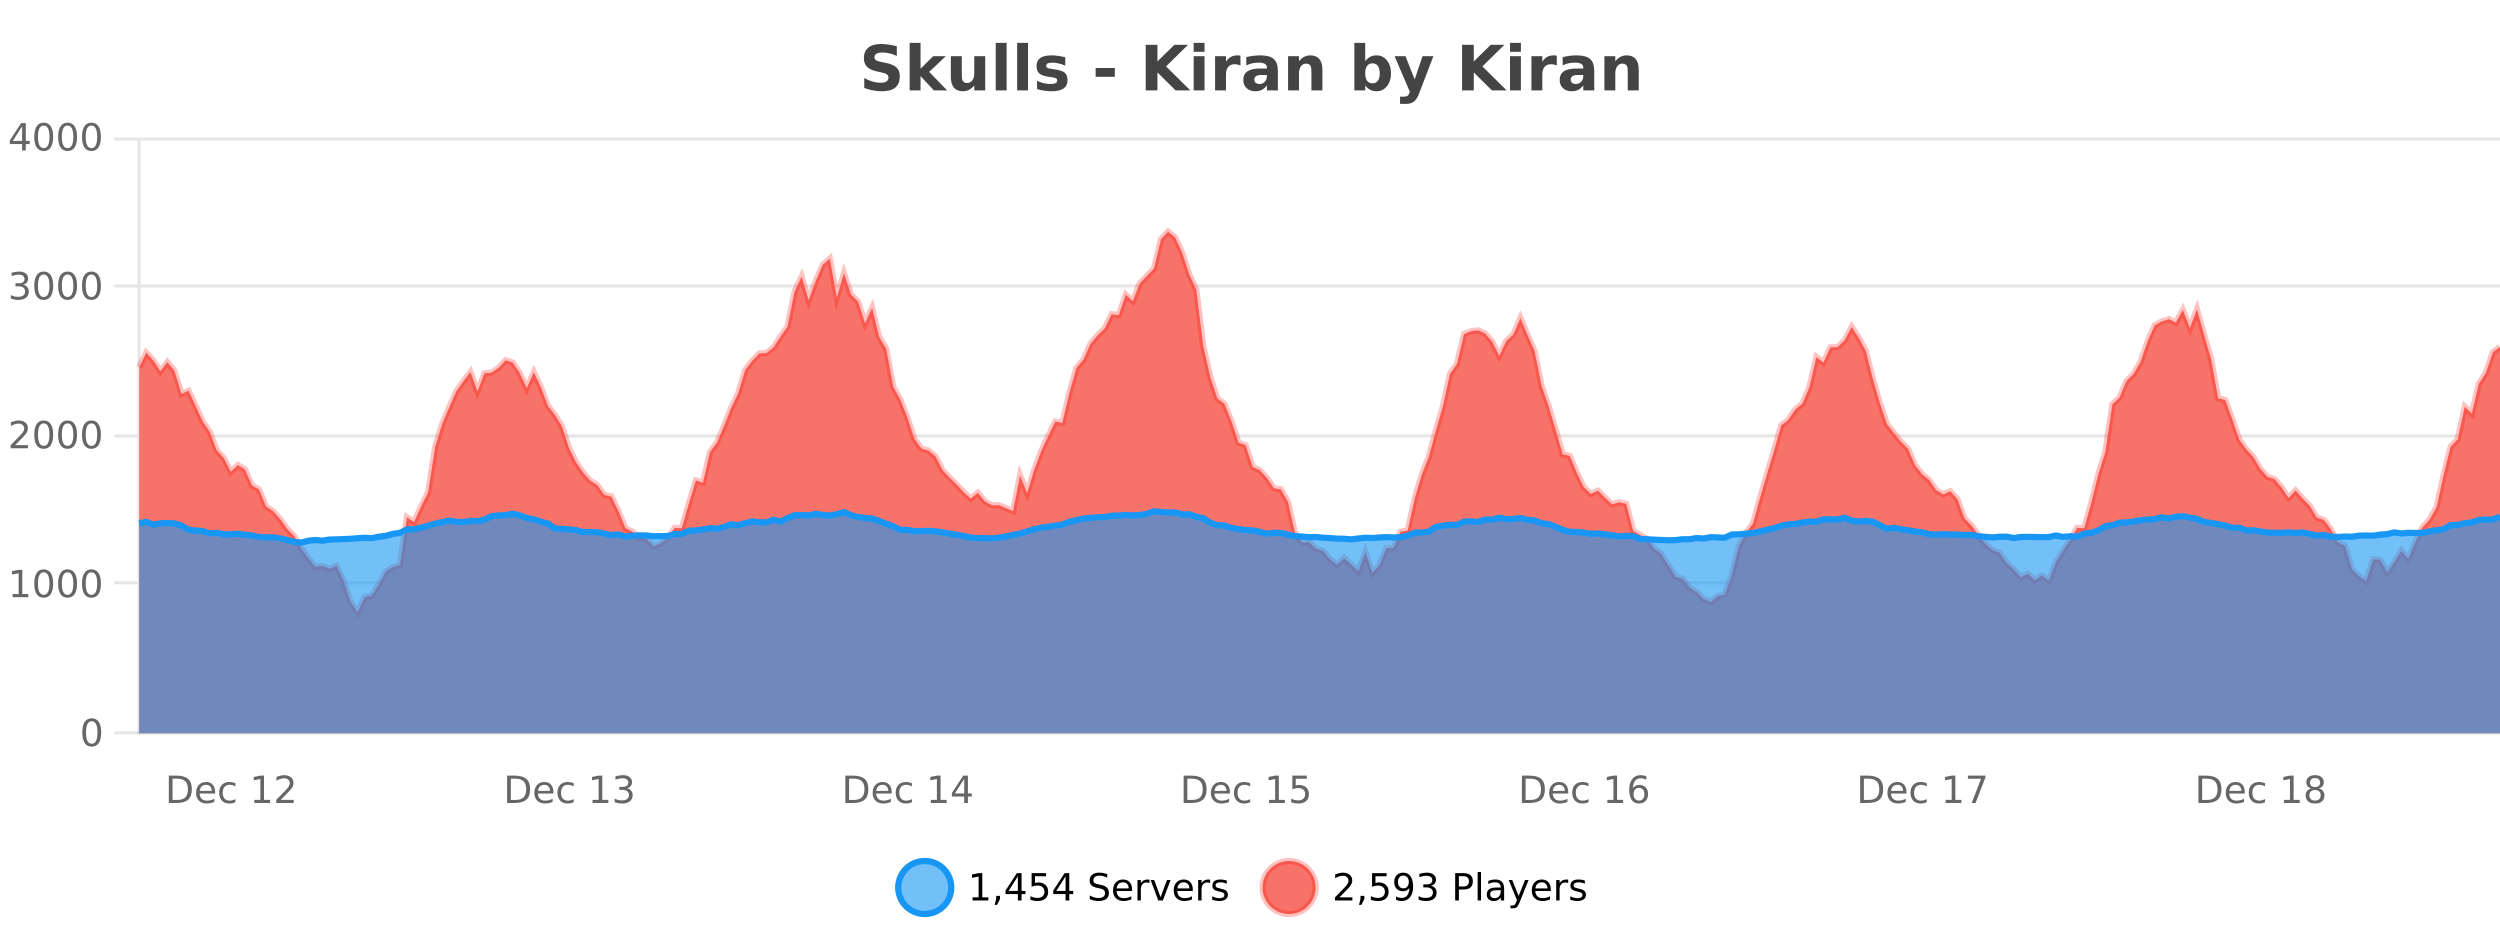 <?xml version="1.0" encoding="UTF-8"?>
<svg xmlns="http://www.w3.org/2000/svg" xmlns:xlink="http://www.w3.org/1999/xlink" width="800pt" height="300pt" viewBox="0 0 800 300" version="1.1">
<defs>
<clipPath id="clip1">
  <path d="M 259 263 L 333 263 L 333 300 L 259 300 Z M 259 263 "/>
</clipPath>
<clipPath id="clip2">
  <path d="M 375 263 L 450 263 L 450 300 L 375 300 Z M 375 263 "/>
</clipPath>
<clipPath id="clip3">
  <path d="M 44.539 74 L 800 74 L 800 234.602 L 44.539 234.602 Z M 44.539 74 "/>
</clipPath>
<clipPath id="clip4">
  <path d="M 43.539 45 L 800 45 L 800 225 L 43.539 225 Z M 43.539 45 "/>
</clipPath>
<clipPath id="clip5">
  <path d="M 44.539 163 L 800 163 L 800 234.602 L 44.539 234.602 Z M 44.539 163 "/>
</clipPath>
<clipPath id="clip6">
  <path d="M 43.539 135 L 800 135 L 800 202 L 43.539 202 Z M 43.539 135 "/>
</clipPath>
</defs>
<g id="surface2352946">
<rect x="0" y="0" width="800" height="300" style="fill:rgb(100%,100%,100%);fill-opacity:1;stroke:none;"/>
<path style="fill:none;stroke-width:1;stroke-linecap:butt;stroke-linejoin:miter;stroke:rgb(0%,0%,0%);stroke-opacity:0.098;stroke-miterlimit:10;" d="M 45 234.5 L 800 234.5 "/>
<path style="fill:none;stroke-width:1;stroke-linecap:butt;stroke-linejoin:miter;stroke:rgb(0%,0%,0%);stroke-opacity:0.098;stroke-miterlimit:10;" d="M 36.539 234.5 L 44 234.5 "/>
<path style="fill:none;stroke-width:1;stroke-linecap:butt;stroke-linejoin:miter;stroke:rgb(0%,0%,0%);stroke-opacity:0.098;stroke-miterlimit:10;" d="M 45 186.5 L 800 186.5 "/>
<path style="fill:none;stroke-width:1;stroke-linecap:butt;stroke-linejoin:miter;stroke:rgb(0%,0%,0%);stroke-opacity:0.098;stroke-miterlimit:10;" d="M 36.539 186.5 L 44 186.5 "/>
<path style="fill:none;stroke-width:1;stroke-linecap:butt;stroke-linejoin:miter;stroke:rgb(0%,0%,0%);stroke-opacity:0.098;stroke-miterlimit:10;" d="M 45 139.5 L 800 139.5 "/>
<path style="fill:none;stroke-width:1;stroke-linecap:butt;stroke-linejoin:miter;stroke:rgb(0%,0%,0%);stroke-opacity:0.098;stroke-miterlimit:10;" d="M 36.539 139.5 L 44 139.5 "/>
<path style="fill:none;stroke-width:1;stroke-linecap:butt;stroke-linejoin:miter;stroke:rgb(0%,0%,0%);stroke-opacity:0.098;stroke-miterlimit:10;" d="M 45 91.5 L 800 91.5 "/>
<path style="fill:none;stroke-width:1;stroke-linecap:butt;stroke-linejoin:miter;stroke:rgb(0%,0%,0%);stroke-opacity:0.098;stroke-miterlimit:10;" d="M 36.539 91.5 L 44 91.5 "/>
<path style="fill:none;stroke-width:1;stroke-linecap:butt;stroke-linejoin:miter;stroke:rgb(0%,0%,0%);stroke-opacity:0.098;stroke-miterlimit:10;" d="M 45 44.5 L 800 44.5 "/>
<path style="fill:none;stroke-width:1;stroke-linecap:butt;stroke-linejoin:miter;stroke:rgb(0%,0%,0%);stroke-opacity:0.098;stroke-miterlimit:10;" d="M 36.539 44.5 L 44 44.5 "/>
<path style=" stroke:none;fill-rule:nonzero;fill:rgb(9.02%,58.824%,95.294%);fill-opacity:0.6;" d="M 304.402 284 C 304.402 288.688 300.605 292.484 295.918 292.484 C 291.234 292.484 287.434 288.688 287.434 284 C 287.434 279.312 291.234 275.516 295.918 275.516 C 300.605 275.516 304.402 279.312 304.402 284 Z M 304.402 284 "/>
<g clip-path="url(#clip1)" clip-rule="nonzero">
<path style="fill:none;stroke-width:2;stroke-linecap:butt;stroke-linejoin:miter;stroke:rgb(9.02%,58.824%,95.294%);stroke-opacity:1;stroke-miterlimit:10;" d="M 304.402 284 C 304.402 288.688 300.605 292.484 295.918 292.484 C 291.234 292.484 287.434 288.688 287.434 284 C 287.434 279.312 291.234 275.516 295.918 275.516 C 300.605 275.516 304.402 279.312 304.402 284 Z M 304.402 284 "/>
</g>
<path style=" stroke:none;fill-rule:nonzero;fill:rgb(0%,0%,0%);fill-opacity:1;" d="M 311.219 287.156 L 313.156 287.156 L 313.156 280.484 L 311.047 280.906 L 311.047 279.828 L 313.141 279.406 L 314.328 279.406 L 314.328 287.156 L 316.266 287.156 L 316.266 288.156 L 311.219 288.156 Z M 318.773 286.672 L 320.008 286.672 L 320.008 287.672 L 319.055 289.547 L 318.289 289.547 L 318.773 287.672 Z M 325.711 280.438 L 322.727 285.109 L 325.711 285.109 Z M 325.398 279.406 L 326.898 279.406 L 326.898 285.109 L 328.148 285.109 L 328.148 286.094 L 326.898 286.094 L 326.898 288.156 L 325.711 288.156 L 325.711 286.094 L 321.773 286.094 L 321.773 284.953 Z M 330.113 279.406 L 334.754 279.406 L 334.754 280.406 L 331.191 280.406 L 331.191 282.547 C 331.367 282.484 331.539 282.445 331.707 282.422 C 331.883 282.391 332.055 282.375 332.223 282.375 C 333.199 282.375 333.977 282.648 334.551 283.188 C 335.121 283.719 335.41 284.438 335.41 285.344 C 335.41 286.293 335.113 287.027 334.52 287.547 C 333.934 288.07 333.113 288.328 332.051 288.328 C 331.676 288.328 331.293 288.297 330.91 288.234 C 330.535 288.172 330.145 288.078 329.738 287.953 L 329.738 286.766 C 330.09 286.953 330.457 287.094 330.832 287.188 C 331.207 287.281 331.602 287.328 332.02 287.328 C 332.695 287.328 333.23 287.152 333.629 286.797 C 334.023 286.445 334.223 285.961 334.223 285.344 C 334.223 284.742 334.023 284.262 333.629 283.906 C 333.23 283.555 332.695 283.375 332.02 283.375 C 331.707 283.375 331.387 283.414 331.066 283.484 C 330.754 283.547 330.434 283.652 330.113 283.797 Z M 340.984 280.438 L 338 285.109 L 340.984 285.109 Z M 340.672 279.406 L 342.172 279.406 L 342.172 285.109 L 343.422 285.109 L 343.422 286.094 L 342.172 286.094 L 342.172 288.156 L 340.984 288.156 L 340.984 286.094 L 337.047 286.094 L 337.047 284.953 Z M 354.32 279.688 L 354.32 280.844 C 353.871 280.637 353.445 280.48 353.039 280.375 C 352.641 280.262 352.262 280.203 351.898 280.203 C 351.25 280.203 350.75 280.328 350.398 280.578 C 350.055 280.828 349.883 281.188 349.883 281.656 C 349.883 282.043 349.996 282.336 350.227 282.531 C 350.453 282.73 350.898 282.887 351.555 283 L 352.258 283.156 C 353.141 283.324 353.793 283.621 354.211 284.047 C 354.637 284.465 354.852 285.027 354.852 285.734 C 354.852 286.59 354.562 287.234 353.992 287.672 C 353.43 288.109 352.594 288.328 351.492 288.328 C 351.086 288.328 350.648 288.281 350.18 288.188 C 349.711 288.094 349.227 287.953 348.727 287.766 L 348.727 286.547 C 349.203 286.82 349.672 287.023 350.133 287.156 C 350.602 287.293 351.055 287.359 351.492 287.359 C 352.168 287.359 352.688 287.23 353.055 286.969 C 353.43 286.699 353.617 286.32 353.617 285.828 C 353.617 285.402 353.48 285.07 353.211 284.828 C 352.949 284.578 352.516 284.398 351.914 284.281 L 351.195 284.141 C 350.309 283.965 349.668 283.688 349.273 283.312 C 348.887 282.938 348.695 282.418 348.695 281.75 C 348.695 280.969 348.965 280.359 349.508 279.922 C 350.047 279.477 350.797 279.25 351.758 279.25 C 352.172 279.25 352.59 279.289 353.008 279.359 C 353.434 279.434 353.871 279.543 354.32 279.688 Z M 362.266 284.609 L 362.266 285.125 L 357.297 285.125 C 357.348 285.875 357.57 286.445 357.969 286.828 C 358.375 287.215 358.93 287.406 359.641 287.406 C 360.055 287.406 360.457 287.359 360.844 287.266 C 361.238 287.164 361.629 287.008 362.016 286.797 L 362.016 287.828 C 361.617 287.984 361.219 288.105 360.812 288.188 C 360.406 288.281 359.992 288.328 359.578 288.328 C 358.535 288.328 357.707 288.027 357.094 287.422 C 356.477 286.809 356.172 285.98 356.172 284.938 C 356.172 283.867 356.461 283.016 357.047 282.391 C 357.629 281.758 358.41 281.438 359.391 281.438 C 360.273 281.438 360.973 281.727 361.484 282.297 C 362.004 282.859 362.266 283.633 362.266 284.609 Z M 361.188 284.281 C 361.176 283.699 361.008 283.23 360.688 282.875 C 360.363 282.523 359.938 282.344 359.406 282.344 C 358.801 282.344 358.316 282.516 357.953 282.859 C 357.598 283.203 357.395 283.684 357.344 284.297 Z M 367.836 282.594 C 367.711 282.531 367.574 282.484 367.43 282.453 C 367.293 282.414 367.137 282.391 366.961 282.391 C 366.355 282.391 365.887 282.59 365.555 282.984 C 365.23 283.383 365.07 283.953 365.07 284.703 L 365.07 288.156 L 363.992 288.156 L 363.992 281.594 L 365.07 281.594 L 365.07 282.609 C 365.297 282.215 365.594 281.922 365.961 281.734 C 366.324 281.539 366.766 281.438 367.289 281.438 C 367.359 281.438 367.438 281.445 367.523 281.453 C 367.617 281.465 367.715 281.48 367.82 281.5 Z M 368.195 281.594 L 369.336 281.594 L 371.383 287.094 L 373.445 281.594 L 374.586 281.594 L 372.117 288.156 L 370.648 288.156 Z M 381.688 284.609 L 381.688 285.125 L 376.719 285.125 C 376.77 285.875 376.992 286.445 377.391 286.828 C 377.797 287.215 378.352 287.406 379.062 287.406 C 379.477 287.406 379.879 287.359 380.266 287.266 C 380.66 287.164 381.051 287.008 381.438 286.797 L 381.438 287.828 C 381.039 287.984 380.641 288.105 380.234 288.188 C 379.828 288.281 379.414 288.328 379 288.328 C 377.957 288.328 377.129 288.027 376.516 287.422 C 375.898 286.809 375.594 285.98 375.594 284.938 C 375.594 283.867 375.883 283.016 376.469 282.391 C 377.051 281.758 377.832 281.438 378.812 281.438 C 379.695 281.438 380.395 281.727 380.906 282.297 C 381.426 282.859 381.688 283.633 381.688 284.609 Z M 380.609 284.281 C 380.598 283.699 380.43 283.23 380.109 282.875 C 379.785 282.523 379.359 282.344 378.828 282.344 C 378.223 282.344 377.738 282.516 377.375 282.859 C 377.02 283.203 376.816 283.684 376.766 284.297 Z M 387.258 282.594 C 387.133 282.531 386.996 282.484 386.852 282.453 C 386.715 282.414 386.559 282.391 386.383 282.391 C 385.777 282.391 385.309 282.59 384.977 282.984 C 384.652 283.383 384.492 283.953 384.492 284.703 L 384.492 288.156 L 383.414 288.156 L 383.414 281.594 L 384.492 281.594 L 384.492 282.609 C 384.719 282.215 385.016 281.922 385.383 281.734 C 385.746 281.539 386.188 281.438 386.711 281.438 C 386.781 281.438 386.859 281.445 386.945 281.453 C 387.039 281.465 387.137 281.48 387.242 281.5 Z M 392.562 281.781 L 392.562 282.812 C 392.258 282.656 391.941 282.543 391.609 282.469 C 391.285 282.387 390.945 282.344 390.594 282.344 C 390.062 282.344 389.66 282.43 389.391 282.594 C 389.117 282.75 388.984 282.996 388.984 283.328 C 388.984 283.578 389.078 283.777 389.266 283.922 C 389.461 284.059 389.852 284.188 390.438 284.312 L 390.797 284.406 C 391.566 284.562 392.113 284.793 392.438 285.094 C 392.758 285.398 392.922 285.812 392.922 286.344 C 392.922 286.961 392.676 287.445 392.188 287.797 C 391.707 288.152 391.047 288.328 390.203 288.328 C 389.848 288.328 389.477 288.289 389.094 288.219 C 388.719 288.156 388.32 288.059 387.906 287.922 L 387.906 286.797 C 388.301 287.008 388.691 287.164 389.078 287.266 C 389.461 287.371 389.848 287.422 390.234 287.422 C 390.734 287.422 391.117 287.34 391.391 287.172 C 391.672 286.996 391.812 286.746 391.812 286.422 C 391.812 286.133 391.711 285.906 391.516 285.75 C 391.316 285.594 390.883 285.445 390.219 285.297 L 389.844 285.219 C 389.176 285.074 388.691 284.855 388.391 284.562 C 388.098 284.273 387.953 283.875 387.953 283.375 C 387.953 282.75 388.172 282.273 388.609 281.938 C 389.047 281.605 389.664 281.438 390.469 281.438 C 390.863 281.438 391.238 281.469 391.594 281.531 C 391.945 281.586 392.27 281.668 392.562 281.781 Z M 305.918 277.016 "/>
<path style=" stroke:none;fill-rule:nonzero;fill:rgb(96.863%,44.706%,40.784%);fill-opacity:1;" d="M 420.988 284 C 420.988 288.688 417.191 292.484 412.504 292.484 C 407.82 292.484 404.02 288.688 404.02 284 C 404.02 279.312 407.82 275.516 412.504 275.516 C 417.191 275.516 420.988 279.312 420.988 284 Z M 420.988 284 "/>
<g clip-path="url(#clip2)" clip-rule="nonzero">
<path style="fill:none;stroke-width:2;stroke-linecap:butt;stroke-linejoin:miter;stroke:rgb(100%,4.706%,0%);stroke-opacity:0.247;stroke-miterlimit:10;" d="M 420.988 284 C 420.988 288.688 417.191 292.484 412.504 292.484 C 407.82 292.484 404.02 288.688 404.02 284 C 404.02 279.312 407.82 275.516 412.504 275.516 C 417.191 275.516 420.988 279.312 420.988 284 Z M 420.988 284 "/>
</g>
<path style=" stroke:none;fill-rule:nonzero;fill:rgb(0%,0%,0%);fill-opacity:1;" d="M 428.617 287.156 L 432.758 287.156 L 432.758 288.156 L 427.195 288.156 L 427.195 287.156 C 427.641 286.699 428.25 286.078 429.023 285.297 C 429.805 284.508 430.293 283.996 430.492 283.766 C 430.875 283.352 431.141 282.996 431.289 282.703 C 431.445 282.402 431.523 282.109 431.523 281.828 C 431.523 281.359 431.355 280.98 431.023 280.688 C 430.699 280.398 430.277 280.25 429.758 280.25 C 429.383 280.25 428.984 280.312 428.57 280.438 C 428.164 280.562 427.727 280.762 427.258 281.031 L 427.258 279.828 C 427.734 279.641 428.18 279.5 428.586 279.406 C 429 279.305 429.383 279.25 429.727 279.25 C 430.633 279.25 431.355 279.48 431.898 279.938 C 432.438 280.387 432.711 280.992 432.711 281.75 C 432.711 282.105 432.641 282.445 432.508 282.766 C 432.371 283.09 432.125 283.469 431.773 283.906 C 431.668 284.023 431.355 284.352 430.836 284.891 C 430.312 285.434 429.574 286.188 428.617 287.156 Z M 435.359 286.672 L 436.594 286.672 L 436.594 287.672 L 435.641 289.547 L 434.875 289.547 L 435.359 287.672 Z M 439.062 279.406 L 443.703 279.406 L 443.703 280.406 L 440.141 280.406 L 440.141 282.547 C 440.316 282.484 440.488 282.445 440.656 282.422 C 440.832 282.391 441.004 282.375 441.172 282.375 C 442.148 282.375 442.926 282.648 443.5 283.188 C 444.07 283.719 444.359 284.438 444.359 285.344 C 444.359 286.293 444.062 287.027 443.469 287.547 C 442.883 288.07 442.062 288.328 441 288.328 C 440.625 288.328 440.242 288.297 439.859 288.234 C 439.484 288.172 439.094 288.078 438.688 287.953 L 438.688 286.766 C 439.039 286.953 439.406 287.094 439.781 287.188 C 440.156 287.281 440.551 287.328 440.969 287.328 C 441.645 287.328 442.18 287.152 442.578 286.797 C 442.973 286.445 443.172 285.961 443.172 285.344 C 443.172 284.742 442.973 284.262 442.578 283.906 C 442.18 283.555 441.645 283.375 440.969 283.375 C 440.656 283.375 440.336 283.414 440.016 283.484 C 439.703 283.547 439.383 283.652 439.062 283.797 Z M 446.715 287.969 L 446.715 286.891 C 447.016 287.039 447.316 287.148 447.621 287.219 C 447.922 287.293 448.223 287.328 448.527 287.328 C 449.309 287.328 449.902 287.07 450.309 286.547 C 450.723 286.016 450.957 285.215 451.012 284.141 C 450.793 284.484 450.504 284.746 450.152 284.922 C 449.809 285.102 449.422 285.188 448.996 285.188 C 448.121 285.188 447.426 284.93 446.918 284.406 C 446.406 283.875 446.152 283.148 446.152 282.219 C 446.152 281.324 446.418 280.605 446.949 280.062 C 447.48 279.523 448.188 279.25 449.074 279.25 C 450.082 279.25 450.855 279.641 451.387 280.422 C 451.926 281.195 452.199 282.32 452.199 283.797 C 452.199 285.172 451.871 286.273 451.215 287.094 C 450.559 287.918 449.676 288.328 448.574 288.328 C 448.27 288.328 447.969 288.297 447.668 288.234 C 447.363 288.18 447.047 288.094 446.715 287.969 Z M 449.074 284.266 C 449.605 284.266 450.027 284.086 450.34 283.719 C 450.652 283.355 450.809 282.855 450.809 282.219 C 450.809 281.594 450.652 281.102 450.34 280.734 C 450.027 280.371 449.605 280.188 449.074 280.188 C 448.543 280.188 448.121 280.371 447.809 280.734 C 447.504 281.102 447.355 281.594 447.355 282.219 C 447.355 282.855 447.504 283.355 447.809 283.719 C 448.121 284.086 448.543 284.266 449.074 284.266 Z M 457.914 283.438 C 458.477 283.562 458.914 283.82 459.227 284.203 C 459.547 284.578 459.711 285.047 459.711 285.609 C 459.711 286.477 459.414 287.148 458.82 287.625 C 458.227 288.094 457.383 288.328 456.289 288.328 C 455.922 288.328 455.543 288.289 455.148 288.219 C 454.762 288.148 454.367 288.039 453.961 287.891 L 453.961 286.75 C 454.281 286.938 454.637 287.086 455.023 287.188 C 455.418 287.281 455.828 287.328 456.258 287.328 C 456.996 287.328 457.559 287.184 457.945 286.891 C 458.34 286.602 458.539 286.172 458.539 285.609 C 458.539 285.102 458.355 284.699 457.992 284.406 C 457.625 284.117 457.125 283.969 456.492 283.969 L 455.461 283.969 L 455.461 283 L 456.539 283 C 457.109 283 457.555 282.887 457.867 282.656 C 458.18 282.418 458.336 282.078 458.336 281.641 C 458.336 281.195 458.172 280.852 457.852 280.609 C 457.539 280.371 457.086 280.25 456.492 280.25 C 456.156 280.25 455.805 280.289 455.43 280.359 C 455.062 280.422 454.656 280.527 454.211 280.672 L 454.211 279.625 C 454.668 279.5 455.09 279.406 455.477 279.344 C 455.871 279.281 456.242 279.25 456.586 279.25 C 457.492 279.25 458.203 279.453 458.727 279.859 C 459.246 280.266 459.508 280.82 459.508 281.516 C 459.508 282.008 459.367 282.418 459.086 282.75 C 458.812 283.086 458.422 283.312 457.914 283.438 Z M 466.844 280.375 L 466.844 283.672 L 468.328 283.672 C 468.879 283.672 469.305 283.531 469.609 283.25 C 469.91 282.961 470.062 282.547 470.062 282.016 C 470.062 281.496 469.91 281.094 469.609 280.812 C 469.305 280.523 468.879 280.375 468.328 280.375 Z M 465.656 279.406 L 468.328 279.406 C 469.316 279.406 470.062 279.633 470.562 280.078 C 471.062 280.516 471.312 281.164 471.312 282.016 C 471.312 282.883 471.062 283.539 470.562 283.984 C 470.062 284.422 469.316 284.641 468.328 284.641 L 466.844 284.641 L 466.844 288.156 L 465.656 288.156 Z M 472.848 279.031 L 473.926 279.031 L 473.926 288.156 L 472.848 288.156 Z M 479.164 284.859 C 478.297 284.859 477.695 284.961 477.352 285.156 C 477.016 285.355 476.852 285.695 476.852 286.172 C 476.852 286.559 476.977 286.867 477.227 287.094 C 477.484 287.312 477.828 287.422 478.258 287.422 C 478.859 287.422 479.34 287.215 479.695 286.797 C 480.059 286.371 480.242 285.805 480.242 285.094 L 480.242 284.859 Z M 481.32 284.406 L 481.32 288.156 L 480.242 288.156 L 480.242 287.156 C 479.992 287.555 479.684 287.852 479.32 288.047 C 478.953 288.234 478.508 288.328 477.977 288.328 C 477.297 288.328 476.762 288.141 476.367 287.766 C 475.969 287.383 475.773 286.875 475.773 286.25 C 475.773 285.512 476.016 284.953 476.508 284.578 C 477.008 284.203 477.746 284.016 478.727 284.016 L 480.242 284.016 L 480.242 283.906 C 480.242 283.406 480.074 283.023 479.742 282.75 C 479.418 282.48 478.965 282.344 478.383 282.344 C 478.008 282.344 477.637 282.391 477.273 282.484 C 476.918 282.578 476.578 282.715 476.258 282.891 L 476.258 281.891 C 476.652 281.734 477.031 281.621 477.398 281.547 C 477.773 281.477 478.137 281.438 478.492 281.438 C 479.438 281.438 480.148 281.684 480.617 282.172 C 481.086 282.664 481.32 283.406 481.32 284.406 Z M 486.27 288.766 C 485.965 289.547 485.668 290.055 485.379 290.297 C 485.086 290.535 484.699 290.656 484.223 290.656 L 483.363 290.656 L 483.363 289.75 L 483.988 289.75 C 484.289 289.75 484.52 289.676 484.676 289.531 C 484.84 289.395 485.023 289.066 485.223 288.547 L 485.426 288.047 L 482.77 281.594 L 483.91 281.594 L 485.957 286.719 L 488.02 281.594 L 489.16 281.594 Z M 496.262 284.609 L 496.262 285.125 L 491.293 285.125 C 491.344 285.875 491.566 286.445 491.965 286.828 C 492.371 287.215 492.926 287.406 493.637 287.406 C 494.051 287.406 494.453 287.359 494.84 287.266 C 495.234 287.164 495.625 287.008 496.012 286.797 L 496.012 287.828 C 495.613 287.984 495.215 288.105 494.809 288.188 C 494.402 288.281 493.988 288.328 493.574 288.328 C 492.531 288.328 491.703 288.027 491.09 287.422 C 490.473 286.809 490.168 285.98 490.168 284.938 C 490.168 283.867 490.457 283.016 491.043 282.391 C 491.625 281.758 492.406 281.438 493.387 281.438 C 494.27 281.438 494.969 281.727 495.48 282.297 C 496 282.859 496.262 283.633 496.262 284.609 Z M 495.184 284.281 C 495.172 283.699 495.004 283.23 494.684 282.875 C 494.359 282.523 493.934 282.344 493.402 282.344 C 492.797 282.344 492.312 282.516 491.949 282.859 C 491.594 283.203 491.391 283.684 491.34 284.297 Z M 501.832 282.594 C 501.707 282.531 501.57 282.484 501.426 282.453 C 501.289 282.414 501.133 282.391 500.957 282.391 C 500.352 282.391 499.883 282.59 499.551 282.984 C 499.227 283.383 499.066 283.953 499.066 284.703 L 499.066 288.156 L 497.988 288.156 L 497.988 281.594 L 499.066 281.594 L 499.066 282.609 C 499.293 282.215 499.59 281.922 499.957 281.734 C 500.32 281.539 500.762 281.438 501.285 281.438 C 501.355 281.438 501.434 281.445 501.52 281.453 C 501.613 281.465 501.711 281.48 501.816 281.5 Z M 507.141 281.781 L 507.141 282.812 C 506.836 282.656 506.52 282.543 506.188 282.469 C 505.863 282.387 505.523 282.344 505.172 282.344 C 504.641 282.344 504.238 282.43 503.969 282.594 C 503.695 282.75 503.562 282.996 503.562 283.328 C 503.562 283.578 503.656 283.777 503.844 283.922 C 504.039 284.059 504.43 284.188 505.016 284.312 L 505.375 284.406 C 506.145 284.562 506.691 284.793 507.016 285.094 C 507.336 285.398 507.5 285.812 507.5 286.344 C 507.5 286.961 507.254 287.445 506.766 287.797 C 506.285 288.152 505.625 288.328 504.781 288.328 C 504.426 288.328 504.055 288.289 503.672 288.219 C 503.297 288.156 502.898 288.059 502.484 287.922 L 502.484 286.797 C 502.879 287.008 503.27 287.164 503.656 287.266 C 504.039 287.371 504.426 287.422 504.812 287.422 C 505.312 287.422 505.695 287.34 505.969 287.172 C 506.25 286.996 506.391 286.746 506.391 286.422 C 506.391 286.133 506.289 285.906 506.094 285.75 C 505.895 285.594 505.461 285.445 504.797 285.297 L 504.422 285.219 C 503.754 285.074 503.27 284.855 502.969 284.562 C 502.676 284.273 502.531 283.875 502.531 283.375 C 502.531 282.75 502.75 282.273 503.188 281.938 C 503.625 281.605 504.242 281.438 505.047 281.438 C 505.441 281.438 505.816 281.469 506.172 281.531 C 506.523 281.586 506.848 281.668 507.141 281.781 Z M 422.504 277.016 "/>
<path style=" stroke:none;fill-rule:nonzero;fill:rgb(26.667%,26.667%,26.667%);fill-opacity:1;" d="M 286.984 14.797 L 286.984 17.891 C 286.18 17.527 285.398 17.258 284.641 17.078 C 283.879 16.891 283.16 16.797 282.484 16.797 C 281.586 16.797 280.922 16.922 280.484 17.172 C 280.055 17.422 279.844 17.809 279.844 18.328 C 279.844 18.715 279.988 19.016 280.281 19.234 C 280.57 19.453 281.098 19.641 281.859 19.797 L 283.453 20.125 C 285.078 20.449 286.227 20.945 286.906 21.609 C 287.594 22.277 287.938 23.219 287.938 24.438 C 287.938 26.043 287.457 27.242 286.5 28.031 C 285.551 28.812 284.098 29.203 282.141 29.203 C 281.211 29.203 280.281 29.113 279.344 28.938 C 278.414 28.762 277.488 28.5 276.562 28.156 L 276.562 24.984 C 277.488 25.484 278.383 25.859 279.25 26.109 C 280.125 26.359 280.969 26.484 281.781 26.484 C 282.602 26.484 283.227 26.352 283.656 26.078 C 284.094 25.797 284.312 25.402 284.312 24.891 C 284.312 24.445 284.16 24.094 283.859 23.844 C 283.566 23.594 282.977 23.371 282.094 23.172 L 280.641 22.859 C 279.18 22.547 278.113 22.055 277.438 21.375 C 276.77 20.688 276.438 19.762 276.438 18.594 C 276.438 17.148 276.906 16.031 277.844 15.25 C 278.781 14.469 280.129 14.078 281.891 14.078 C 282.691 14.078 283.516 14.141 284.359 14.266 C 285.203 14.383 286.078 14.559 286.984 14.797 Z M 291.094 13.719 L 294.578 13.719 L 294.578 22 L 298.609 17.984 L 302.672 17.984 L 297.328 23 L 303.094 28.922 L 298.844 28.922 L 294.578 24.359 L 294.578 28.922 L 291.094 28.922 Z M 304.266 24.656 L 304.266 17.984 L 307.781 17.984 L 307.781 19.078 C 307.781 19.672 307.773 20.418 307.766 21.312 C 307.766 22.211 307.766 22.805 307.766 23.094 C 307.766 23.98 307.785 24.617 307.828 25 C 307.879 25.387 307.957 25.668 308.062 25.844 C 308.207 26.074 308.395 26.25 308.625 26.375 C 308.852 26.5 309.117 26.562 309.422 26.562 C 310.148 26.562 310.723 26.281 311.141 25.719 C 311.555 25.156 311.766 24.383 311.766 23.391 L 311.766 17.984 L 315.266 17.984 L 315.266 28.922 L 311.766 28.922 L 311.766 27.344 C 311.234 27.98 310.672 28.449 310.078 28.75 C 309.492 29.051 308.848 29.203 308.141 29.203 C 306.879 29.203 305.914 28.82 305.25 28.047 C 304.594 27.266 304.266 26.137 304.266 24.656 Z M 318.633 13.719 L 322.117 13.719 L 322.117 28.922 L 318.633 28.922 Z M 325.484 13.719 L 328.969 13.719 L 328.969 28.922 L 325.484 28.922 Z M 340.875 18.328 L 340.875 20.984 C 340.133 20.672 339.414 20.438 338.719 20.281 C 338.02 20.125 337.359 20.047 336.734 20.047 C 336.078 20.047 335.586 20.133 335.266 20.297 C 334.941 20.465 334.781 20.719 334.781 21.062 C 334.781 21.344 334.898 21.559 335.141 21.703 C 335.391 21.852 335.828 21.961 336.453 22.031 L 337.078 22.125 C 338.867 22.355 340.07 22.73 340.688 23.25 C 341.301 23.773 341.609 24.59 341.609 25.703 C 341.609 26.871 341.176 27.746 340.312 28.328 C 339.457 28.914 338.18 29.203 336.484 29.203 C 335.754 29.203 335.004 29.145 334.234 29.031 C 333.461 28.918 332.672 28.746 331.859 28.516 L 331.859 25.859 C 332.555 26.203 333.27 26.461 334 26.625 C 334.727 26.793 335.473 26.875 336.234 26.875 C 336.922 26.875 337.438 26.781 337.781 26.594 C 338.125 26.406 338.297 26.125 338.297 25.75 C 338.297 25.438 338.176 25.211 337.938 25.062 C 337.695 24.906 337.223 24.789 336.516 24.703 L 335.906 24.625 C 334.344 24.43 333.25 24.07 332.625 23.547 C 332 23.016 331.688 22.215 331.688 21.141 C 331.688 19.984 332.082 19.125 332.875 18.562 C 333.676 18 334.895 17.719 336.531 17.719 C 337.176 17.719 337.852 17.773 338.562 17.875 C 339.27 17.969 340.039 18.121 340.875 18.328 Z M 350.602 21.75 L 356.742 21.75 L 356.742 24.578 L 350.602 24.578 Z M 366.629 14.344 L 370.379 14.344 L 370.379 19.656 L 375.801 14.344 L 380.16 14.344 L 373.145 21.25 L 380.895 28.922 L 376.176 28.922 L 370.379 23.172 L 370.379 28.922 L 366.629 28.922 Z M 381.969 17.984 L 385.453 17.984 L 385.453 28.922 L 381.969 28.922 Z M 381.969 13.719 L 385.453 13.719 L 385.453 16.578 L 381.969 16.578 Z M 396.953 20.969 C 396.641 20.824 396.332 20.719 396.031 20.656 C 395.727 20.586 395.426 20.547 395.125 20.547 C 394.219 20.547 393.52 20.836 393.031 21.406 C 392.551 21.98 392.312 22.805 392.312 23.875 L 392.312 28.922 L 388.828 28.922 L 388.828 17.984 L 392.312 17.984 L 392.312 19.781 C 392.758 19.062 393.273 18.543 393.859 18.219 C 394.441 17.887 395.141 17.719 395.953 17.719 C 396.078 17.719 396.207 17.727 396.344 17.734 C 396.477 17.746 396.676 17.766 396.938 17.797 Z M 403.578 24 C 402.848 24 402.301 24.125 401.938 24.375 C 401.57 24.617 401.391 24.98 401.391 25.469 C 401.391 25.906 401.535 26.25 401.828 26.5 C 402.129 26.75 402.539 26.875 403.062 26.875 C 403.719 26.875 404.27 26.641 404.719 26.172 C 405.176 25.703 405.406 25.117 405.406 24.406 L 405.406 24 Z M 408.922 22.688 L 408.922 28.922 L 405.406 28.922 L 405.406 27.297 C 404.938 27.965 404.406 28.449 403.812 28.75 C 403.227 29.051 402.516 29.203 401.672 29.203 C 400.547 29.203 399.629 28.875 398.922 28.219 C 398.211 27.555 397.859 26.695 397.859 25.641 C 397.859 24.359 398.297 23.422 399.172 22.828 C 400.055 22.227 401.445 21.922 403.344 21.922 L 405.406 21.922 L 405.406 21.641 C 405.406 21.09 405.188 20.688 404.75 20.438 C 404.312 20.18 403.629 20.047 402.703 20.047 C 401.953 20.047 401.254 20.125 400.609 20.281 C 399.961 20.43 399.363 20.648 398.812 20.938 L 398.812 18.281 C 399.562 18.094 400.312 17.953 401.062 17.859 C 401.82 17.766 402.582 17.719 403.344 17.719 C 405.312 17.719 406.734 18.109 407.609 18.891 C 408.484 19.664 408.922 20.93 408.922 22.688 Z M 423.172 22.266 L 423.172 28.922 L 419.656 28.922 L 419.656 23.828 C 419.656 22.883 419.633 22.23 419.594 21.875 C 419.551 21.512 419.477 21.246 419.375 21.078 C 419.238 20.852 419.051 20.672 418.812 20.547 C 418.582 20.422 418.316 20.359 418.016 20.359 C 417.285 20.359 416.711 20.641 416.297 21.203 C 415.879 21.766 415.672 22.547 415.672 23.547 L 415.672 28.922 L 412.188 28.922 L 412.188 17.984 L 415.672 17.984 L 415.672 19.578 C 416.203 18.945 416.766 18.477 417.359 18.172 C 417.953 17.871 418.602 17.719 419.312 17.719 C 420.582 17.719 421.539 18.109 422.188 18.891 C 422.844 19.664 423.172 20.789 423.172 22.266 Z M 439.199 26.672 C 439.949 26.672 440.52 26.402 440.918 25.859 C 441.312 25.309 441.512 24.512 441.512 23.469 C 441.512 22.43 441.312 21.637 440.918 21.094 C 440.52 20.543 439.949 20.266 439.199 20.266 C 438.449 20.266 437.871 20.543 437.465 21.094 C 437.066 21.637 436.871 22.43 436.871 23.469 C 436.871 24.5 437.066 25.293 437.465 25.844 C 437.871 26.398 438.449 26.672 439.199 26.672 Z M 436.871 19.578 C 437.359 18.945 437.895 18.477 438.48 18.172 C 439.062 17.871 439.734 17.719 440.496 17.719 C 441.848 17.719 442.957 18.258 443.824 19.328 C 444.688 20.402 445.121 21.781 445.121 23.469 C 445.121 25.148 444.688 26.523 443.824 27.594 C 442.957 28.668 441.848 29.203 440.496 29.203 C 439.734 29.203 439.062 29.051 438.48 28.75 C 437.895 28.449 437.359 27.98 436.871 27.344 L 436.871 28.922 L 433.387 28.922 L 433.387 13.719 L 436.871 13.719 Z M 446.266 17.984 L 449.75 17.984 L 452.703 25.406 L 455.203 17.984 L 458.688 17.984 L 454.094 29.953 C 453.633 31.172 453.094 32.02 452.469 32.5 C 451.852 32.988 451.047 33.234 450.047 33.234 L 448.016 33.234 L 448.016 30.938 L 449.109 30.938 C 449.703 30.938 450.133 30.844 450.406 30.656 C 450.676 30.469 450.883 30.129 451.031 29.641 L 451.141 29.344 Z M 467.859 14.344 L 471.609 14.344 L 471.609 19.656 L 477.031 14.344 L 481.391 14.344 L 474.375 21.25 L 482.125 28.922 L 477.406 28.922 L 471.609 23.172 L 471.609 28.922 L 467.859 28.922 Z M 483.203 17.984 L 486.688 17.984 L 486.688 28.922 L 483.203 28.922 Z M 483.203 13.719 L 486.688 13.719 L 486.688 16.578 L 483.203 16.578 Z M 498.18 20.969 C 497.867 20.824 497.559 20.719 497.258 20.656 C 496.953 20.586 496.652 20.547 496.352 20.547 C 495.445 20.547 494.746 20.836 494.258 21.406 C 493.777 21.98 493.539 22.805 493.539 23.875 L 493.539 28.922 L 490.055 28.922 L 490.055 17.984 L 493.539 17.984 L 493.539 19.781 C 493.984 19.062 494.5 18.543 495.086 18.219 C 495.668 17.887 496.367 17.719 497.18 17.719 C 497.305 17.719 497.434 17.727 497.57 17.734 C 497.703 17.746 497.902 17.766 498.164 17.797 Z M 504.812 24 C 504.082 24 503.535 24.125 503.172 24.375 C 502.805 24.617 502.625 24.98 502.625 25.469 C 502.625 25.906 502.77 26.25 503.062 26.5 C 503.363 26.75 503.773 26.875 504.297 26.875 C 504.953 26.875 505.504 26.641 505.953 26.172 C 506.41 25.703 506.641 25.117 506.641 24.406 L 506.641 24 Z M 510.156 22.688 L 510.156 28.922 L 506.641 28.922 L 506.641 27.297 C 506.172 27.965 505.641 28.449 505.047 28.75 C 504.461 29.051 503.75 29.203 502.906 29.203 C 501.781 29.203 500.863 28.875 500.156 28.219 C 499.445 27.555 499.094 26.695 499.094 25.641 C 499.094 24.359 499.531 23.422 500.406 22.828 C 501.289 22.227 502.68 21.922 504.578 21.922 L 506.641 21.922 L 506.641 21.641 C 506.641 21.09 506.422 20.688 505.984 20.438 C 505.547 20.18 504.863 20.047 503.938 20.047 C 503.188 20.047 502.488 20.125 501.844 20.281 C 501.195 20.43 500.598 20.648 500.047 20.938 L 500.047 18.281 C 500.797 18.094 501.547 17.953 502.297 17.859 C 503.055 17.766 503.816 17.719 504.578 17.719 C 506.547 17.719 507.969 18.109 508.844 18.891 C 509.719 19.664 510.156 20.93 510.156 22.688 Z M 524.398 22.266 L 524.398 28.922 L 520.883 28.922 L 520.883 23.828 C 520.883 22.883 520.859 22.23 520.82 21.875 C 520.777 21.512 520.703 21.246 520.602 21.078 C 520.465 20.852 520.277 20.672 520.039 20.547 C 519.809 20.422 519.543 20.359 519.242 20.359 C 518.512 20.359 517.938 20.641 517.523 21.203 C 517.105 21.766 516.898 22.547 516.898 23.547 L 516.898 28.922 L 513.414 28.922 L 513.414 17.984 L 516.898 17.984 L 516.898 19.578 C 517.43 18.945 517.992 18.477 518.586 18.172 C 519.18 17.871 519.828 17.719 520.539 17.719 C 521.809 17.719 522.766 18.109 523.414 18.891 C 524.07 19.664 524.398 20.789 524.398 22.266 Z M 275 10.359 "/>
<path style="fill:none;stroke-width:1;stroke-linecap:butt;stroke-linejoin:miter;stroke:rgb(0%,0%,0%);stroke-opacity:0.098;stroke-miterlimit:10;" d="M 44 234.5 L 801 234.5 "/>
<path style=" stroke:none;fill-rule:nonzero;fill:rgb(40%,40%,40%);fill-opacity:1;" d="M 55.215 249.172 L 55.215 255.984 L 56.652 255.984 C 57.859 255.984 58.738 255.715 59.293 255.172 C 59.855 254.621 60.137 253.75 60.137 252.562 C 60.137 251.398 59.855 250.543 59.293 250 C 58.738 249.449 57.859 249.172 56.652 249.172 Z M 54.027 248.203 L 56.465 248.203 C 58.16 248.203 59.406 248.559 60.199 249.266 C 60.988 249.965 61.387 251.062 61.387 252.562 C 61.387 254.074 60.984 255.184 60.184 255.891 C 59.391 256.602 58.152 256.953 56.465 256.953 L 54.027 256.953 Z M 68.844 253.406 L 68.844 253.922 L 63.875 253.922 C 63.926 254.672 64.148 255.242 64.547 255.625 C 64.953 256.012 65.508 256.203 66.219 256.203 C 66.633 256.203 67.035 256.156 67.422 256.062 C 67.816 255.961 68.207 255.805 68.594 255.594 L 68.594 256.625 C 68.195 256.781 67.797 256.902 67.391 256.984 C 66.984 257.078 66.57 257.125 66.156 257.125 C 65.113 257.125 64.285 256.824 63.672 256.219 C 63.055 255.605 62.75 254.777 62.75 253.734 C 62.75 252.664 63.039 251.812 63.625 251.188 C 64.207 250.555 64.988 250.234 65.969 250.234 C 66.852 250.234 67.551 250.523 68.062 251.094 C 68.582 251.656 68.844 252.43 68.844 253.406 Z M 67.766 253.078 C 67.754 252.496 67.586 252.027 67.266 251.672 C 66.941 251.32 66.516 251.141 65.984 251.141 C 65.379 251.141 64.895 251.312 64.531 251.656 C 64.176 252 63.973 252.48 63.922 253.094 Z M 75.336 250.641 L 75.336 251.656 C 75.023 251.48 74.715 251.352 74.414 251.266 C 74.109 251.184 73.805 251.141 73.492 251.141 C 72.781 251.141 72.234 251.367 71.852 251.812 C 71.465 252.25 71.273 252.871 71.273 253.672 C 71.273 254.477 71.465 255.102 71.852 255.547 C 72.234 255.984 72.781 256.203 73.492 256.203 C 73.805 256.203 74.109 256.164 74.414 256.078 C 74.715 255.996 75.023 255.871 75.336 255.703 L 75.336 256.703 C 75.031 256.84 74.719 256.945 74.398 257.016 C 74.074 257.086 73.73 257.125 73.367 257.125 C 72.375 257.125 71.59 256.82 71.008 256.203 C 70.422 255.578 70.133 254.734 70.133 253.672 C 70.133 252.609 70.422 251.773 71.008 251.156 C 71.602 250.543 72.414 250.234 73.445 250.234 C 73.766 250.234 74.086 250.273 74.398 250.344 C 74.719 250.406 75.031 250.508 75.336 250.641 Z M 81.375 255.953 L 83.312 255.953 L 83.312 249.281 L 81.203 249.703 L 81.203 248.625 L 83.297 248.203 L 84.484 248.203 L 84.484 255.953 L 86.422 255.953 L 86.422 256.953 L 81.375 256.953 Z M 89.82 255.953 L 93.961 255.953 L 93.961 256.953 L 88.398 256.953 L 88.398 255.953 C 88.844 255.496 89.453 254.875 90.227 254.094 C 91.008 253.305 91.496 252.793 91.695 252.562 C 92.078 252.148 92.344 251.793 92.492 251.5 C 92.648 251.199 92.727 250.906 92.727 250.625 C 92.727 250.156 92.559 249.777 92.227 249.484 C 91.902 249.195 91.48 249.047 90.961 249.047 C 90.586 249.047 90.188 249.109 89.773 249.234 C 89.367 249.359 88.93 249.559 88.461 249.828 L 88.461 248.625 C 88.938 248.438 89.383 248.297 89.789 248.203 C 90.203 248.102 90.586 248.047 90.93 248.047 C 91.836 248.047 92.559 248.277 93.102 248.734 C 93.641 249.184 93.914 249.789 93.914 250.547 C 93.914 250.902 93.844 251.242 93.711 251.562 C 93.574 251.887 93.328 252.266 92.977 252.703 C 92.871 252.82 92.559 253.148 92.039 253.688 C 91.516 254.23 90.777 254.984 89.82 255.953 Z M 52.855 245.816 "/>
<path style=" stroke:none;fill-rule:nonzero;fill:rgb(40%,40%,40%);fill-opacity:1;" d="M 163.461 249.172 L 163.461 255.984 L 164.898 255.984 C 166.105 255.984 166.984 255.715 167.539 255.172 C 168.102 254.621 168.383 253.75 168.383 252.562 C 168.383 251.398 168.102 250.543 167.539 250 C 166.984 249.449 166.105 249.172 164.898 249.172 Z M 162.273 248.203 L 164.711 248.203 C 166.406 248.203 167.652 248.559 168.445 249.266 C 169.234 249.965 169.633 251.062 169.633 252.562 C 169.633 254.074 169.23 255.184 168.43 255.891 C 167.637 256.602 166.398 256.953 164.711 256.953 L 162.273 256.953 Z M 177.094 253.406 L 177.094 253.922 L 172.125 253.922 C 172.176 254.672 172.398 255.242 172.797 255.625 C 173.203 256.012 173.758 256.203 174.469 256.203 C 174.883 256.203 175.285 256.156 175.672 256.062 C 176.066 255.961 176.457 255.805 176.844 255.594 L 176.844 256.625 C 176.445 256.781 176.047 256.902 175.641 256.984 C 175.234 257.078 174.82 257.125 174.406 257.125 C 173.363 257.125 172.535 256.824 171.922 256.219 C 171.305 255.605 171 254.777 171 253.734 C 171 252.664 171.289 251.812 171.875 251.188 C 172.457 250.555 173.238 250.234 174.219 250.234 C 175.102 250.234 175.801 250.523 176.312 251.094 C 176.832 251.656 177.094 252.43 177.094 253.406 Z M 176.016 253.078 C 176.004 252.496 175.836 252.027 175.516 251.672 C 175.191 251.32 174.766 251.141 174.234 251.141 C 173.629 251.141 173.145 251.312 172.781 251.656 C 172.426 252 172.223 252.48 172.172 253.094 Z M 183.586 250.641 L 183.586 251.656 C 183.273 251.48 182.965 251.352 182.664 251.266 C 182.359 251.184 182.055 251.141 181.742 251.141 C 181.031 251.141 180.484 251.367 180.102 251.812 C 179.715 252.25 179.523 252.871 179.523 253.672 C 179.523 254.477 179.715 255.102 180.102 255.547 C 180.484 255.984 181.031 256.203 181.742 256.203 C 182.055 256.203 182.359 256.164 182.664 256.078 C 182.965 255.996 183.273 255.871 183.586 255.703 L 183.586 256.703 C 183.281 256.84 182.969 256.945 182.648 257.016 C 182.324 257.086 181.98 257.125 181.617 257.125 C 180.625 257.125 179.84 256.82 179.258 256.203 C 178.672 255.578 178.383 254.734 178.383 253.672 C 178.383 252.609 178.672 251.773 179.258 251.156 C 179.852 250.543 180.664 250.234 181.695 250.234 C 182.016 250.234 182.336 250.273 182.648 250.344 C 182.969 250.406 183.281 250.508 183.586 250.641 Z M 189.621 255.953 L 191.559 255.953 L 191.559 249.281 L 189.449 249.703 L 189.449 248.625 L 191.543 248.203 L 192.73 248.203 L 192.73 255.953 L 194.668 255.953 L 194.668 256.953 L 189.621 256.953 Z M 200.648 252.234 C 201.211 252.359 201.648 252.617 201.961 253 C 202.281 253.375 202.445 253.844 202.445 254.406 C 202.445 255.273 202.148 255.945 201.555 256.422 C 200.961 256.891 200.117 257.125 199.023 257.125 C 198.656 257.125 198.277 257.086 197.883 257.016 C 197.496 256.945 197.102 256.836 196.695 256.688 L 196.695 255.547 C 197.016 255.734 197.371 255.883 197.758 255.984 C 198.152 256.078 198.562 256.125 198.992 256.125 C 199.73 256.125 200.293 255.98 200.68 255.688 C 201.074 255.398 201.273 254.969 201.273 254.406 C 201.273 253.898 201.09 253.496 200.727 253.203 C 200.359 252.914 199.859 252.766 199.227 252.766 L 198.195 252.766 L 198.195 251.797 L 199.273 251.797 C 199.844 251.797 200.289 251.684 200.602 251.453 C 200.914 251.215 201.07 250.875 201.07 250.438 C 201.07 249.992 200.906 249.648 200.586 249.406 C 200.273 249.168 199.82 249.047 199.227 249.047 C 198.891 249.047 198.539 249.086 198.164 249.156 C 197.797 249.219 197.391 249.324 196.945 249.469 L 196.945 248.422 C 197.402 248.297 197.824 248.203 198.211 248.141 C 198.605 248.078 198.977 248.047 199.32 248.047 C 200.227 248.047 200.938 248.25 201.461 248.656 C 201.98 249.062 202.242 249.617 202.242 250.312 C 202.242 250.805 202.102 251.215 201.82 251.547 C 201.547 251.883 201.156 252.109 200.648 252.234 Z M 161.102 245.816 "/>
<path style=" stroke:none;fill-rule:nonzero;fill:rgb(40%,40%,40%);fill-opacity:1;" d="M 271.707 249.172 L 271.707 255.984 L 273.145 255.984 C 274.352 255.984 275.23 255.715 275.785 255.172 C 276.348 254.621 276.629 253.75 276.629 252.562 C 276.629 251.398 276.348 250.543 275.785 250 C 275.23 249.449 274.352 249.172 273.145 249.172 Z M 270.52 248.203 L 272.957 248.203 C 274.652 248.203 275.898 248.559 276.691 249.266 C 277.48 249.965 277.879 251.062 277.879 252.562 C 277.879 254.074 277.477 255.184 276.676 255.891 C 275.883 256.602 274.645 256.953 272.957 256.953 L 270.52 256.953 Z M 285.336 253.406 L 285.336 253.922 L 280.367 253.922 C 280.418 254.672 280.641 255.242 281.039 255.625 C 281.445 256.012 282 256.203 282.711 256.203 C 283.125 256.203 283.527 256.156 283.914 256.062 C 284.309 255.961 284.699 255.805 285.086 255.594 L 285.086 256.625 C 284.688 256.781 284.289 256.902 283.883 256.984 C 283.477 257.078 283.062 257.125 282.648 257.125 C 281.605 257.125 280.777 256.824 280.164 256.219 C 279.547 255.605 279.242 254.777 279.242 253.734 C 279.242 252.664 279.531 251.812 280.117 251.188 C 280.699 250.555 281.48 250.234 282.461 250.234 C 283.344 250.234 284.043 250.523 284.555 251.094 C 285.074 251.656 285.336 252.43 285.336 253.406 Z M 284.258 253.078 C 284.246 252.496 284.078 252.027 283.758 251.672 C 283.434 251.32 283.008 251.141 282.477 251.141 C 281.871 251.141 281.387 251.312 281.023 251.656 C 280.668 252 280.465 252.48 280.414 253.094 Z M 291.828 250.641 L 291.828 251.656 C 291.516 251.48 291.207 251.352 290.906 251.266 C 290.602 251.184 290.297 251.141 289.984 251.141 C 289.273 251.141 288.727 251.367 288.344 251.812 C 287.957 252.25 287.766 252.871 287.766 253.672 C 287.766 254.477 287.957 255.102 288.344 255.547 C 288.727 255.984 289.273 256.203 289.984 256.203 C 290.297 256.203 290.602 256.164 290.906 256.078 C 291.207 255.996 291.516 255.871 291.828 255.703 L 291.828 256.703 C 291.523 256.84 291.211 256.945 290.891 257.016 C 290.566 257.086 290.223 257.125 289.859 257.125 C 288.867 257.125 288.082 256.82 287.5 256.203 C 286.914 255.578 286.625 254.734 286.625 253.672 C 286.625 252.609 286.914 251.773 287.5 251.156 C 288.094 250.543 288.906 250.234 289.938 250.234 C 290.258 250.234 290.578 250.273 290.891 250.344 C 291.211 250.406 291.523 250.508 291.828 250.641 Z M 297.867 255.953 L 299.805 255.953 L 299.805 249.281 L 297.695 249.703 L 297.695 248.625 L 299.789 248.203 L 300.977 248.203 L 300.977 255.953 L 302.914 255.953 L 302.914 256.953 L 297.867 256.953 Z M 308.547 249.234 L 305.562 253.906 L 308.547 253.906 Z M 308.234 248.203 L 309.734 248.203 L 309.734 253.906 L 310.984 253.906 L 310.984 254.891 L 309.734 254.891 L 309.734 256.953 L 308.547 256.953 L 308.547 254.891 L 304.609 254.891 L 304.609 253.75 Z M 269.348 245.816 "/>
<path style=" stroke:none;fill-rule:nonzero;fill:rgb(40%,40%,40%);fill-opacity:1;" d="M 379.949 249.172 L 379.949 255.984 L 381.387 255.984 C 382.594 255.984 383.473 255.715 384.027 255.172 C 384.59 254.621 384.871 253.75 384.871 252.562 C 384.871 251.398 384.59 250.543 384.027 250 C 383.473 249.449 382.594 249.172 381.387 249.172 Z M 378.762 248.203 L 381.199 248.203 C 382.895 248.203 384.141 248.559 384.934 249.266 C 385.723 249.965 386.121 251.062 386.121 252.562 C 386.121 254.074 385.719 255.184 384.918 255.891 C 384.125 256.602 382.887 256.953 381.199 256.953 L 378.762 256.953 Z M 393.578 253.406 L 393.578 253.922 L 388.609 253.922 C 388.66 254.672 388.883 255.242 389.281 255.625 C 389.688 256.012 390.242 256.203 390.953 256.203 C 391.367 256.203 391.77 256.156 392.156 256.062 C 392.551 255.961 392.941 255.805 393.328 255.594 L 393.328 256.625 C 392.93 256.781 392.531 256.902 392.125 256.984 C 391.719 257.078 391.305 257.125 390.891 257.125 C 389.848 257.125 389.02 256.824 388.406 256.219 C 387.789 255.605 387.484 254.777 387.484 253.734 C 387.484 252.664 387.773 251.812 388.359 251.188 C 388.941 250.555 389.723 250.234 390.703 250.234 C 391.586 250.234 392.285 250.523 392.797 251.094 C 393.316 251.656 393.578 252.43 393.578 253.406 Z M 392.5 253.078 C 392.488 252.496 392.32 252.027 392 251.672 C 391.676 251.32 391.25 251.141 390.719 251.141 C 390.113 251.141 389.629 251.312 389.266 251.656 C 388.91 252 388.707 252.48 388.656 253.094 Z M 400.07 250.641 L 400.07 251.656 C 399.758 251.48 399.449 251.352 399.148 251.266 C 398.844 251.184 398.539 251.141 398.227 251.141 C 397.516 251.141 396.969 251.367 396.586 251.812 C 396.199 252.25 396.008 252.871 396.008 253.672 C 396.008 254.477 396.199 255.102 396.586 255.547 C 396.969 255.984 397.516 256.203 398.227 256.203 C 398.539 256.203 398.844 256.164 399.148 256.078 C 399.449 255.996 399.758 255.871 400.07 255.703 L 400.07 256.703 C 399.766 256.84 399.453 256.945 399.133 257.016 C 398.809 257.086 398.465 257.125 398.102 257.125 C 397.109 257.125 396.324 256.82 395.742 256.203 C 395.156 255.578 394.867 254.734 394.867 253.672 C 394.867 252.609 395.156 251.773 395.742 251.156 C 396.336 250.543 397.148 250.234 398.18 250.234 C 398.5 250.234 398.82 250.273 399.133 250.344 C 399.453 250.406 399.766 250.508 400.07 250.641 Z M 406.109 255.953 L 408.047 255.953 L 408.047 249.281 L 405.938 249.703 L 405.938 248.625 L 408.031 248.203 L 409.219 248.203 L 409.219 255.953 L 411.156 255.953 L 411.156 256.953 L 406.109 256.953 Z M 413.555 248.203 L 418.195 248.203 L 418.195 249.203 L 414.633 249.203 L 414.633 251.344 C 414.809 251.281 414.98 251.242 415.148 251.219 C 415.324 251.188 415.496 251.172 415.664 251.172 C 416.641 251.172 417.418 251.445 417.992 251.984 C 418.562 252.516 418.852 253.234 418.852 254.141 C 418.852 255.09 418.555 255.824 417.961 256.344 C 417.375 256.867 416.555 257.125 415.492 257.125 C 415.117 257.125 414.734 257.094 414.352 257.031 C 413.977 256.969 413.586 256.875 413.18 256.75 L 413.18 255.562 C 413.531 255.75 413.898 255.891 414.273 255.984 C 414.648 256.078 415.043 256.125 415.461 256.125 C 416.137 256.125 416.672 255.949 417.07 255.594 C 417.465 255.242 417.664 254.758 417.664 254.141 C 417.664 253.539 417.465 253.059 417.07 252.703 C 416.672 252.352 416.137 252.172 415.461 252.172 C 415.148 252.172 414.828 252.211 414.508 252.281 C 414.195 252.344 413.875 252.449 413.555 252.594 Z M 377.59 245.816 "/>
<path style=" stroke:none;fill-rule:nonzero;fill:rgb(40%,40%,40%);fill-opacity:1;" d="M 488.195 249.172 L 488.195 255.984 L 489.633 255.984 C 490.84 255.984 491.719 255.715 492.273 255.172 C 492.836 254.621 493.117 253.75 493.117 252.562 C 493.117 251.398 492.836 250.543 492.273 250 C 491.719 249.449 490.84 249.172 489.633 249.172 Z M 487.008 248.203 L 489.445 248.203 C 491.141 248.203 492.387 248.559 493.18 249.266 C 493.969 249.965 494.367 251.062 494.367 252.562 C 494.367 254.074 493.965 255.184 493.164 255.891 C 492.371 256.602 491.133 256.953 489.445 256.953 L 487.008 256.953 Z M 501.828 253.406 L 501.828 253.922 L 496.859 253.922 C 496.91 254.672 497.133 255.242 497.531 255.625 C 497.938 256.012 498.492 256.203 499.203 256.203 C 499.617 256.203 500.02 256.156 500.406 256.062 C 500.801 255.961 501.191 255.805 501.578 255.594 L 501.578 256.625 C 501.18 256.781 500.781 256.902 500.375 256.984 C 499.969 257.078 499.555 257.125 499.141 257.125 C 498.098 257.125 497.27 256.824 496.656 256.219 C 496.039 255.605 495.734 254.777 495.734 253.734 C 495.734 252.664 496.023 251.812 496.609 251.188 C 497.191 250.555 497.973 250.234 498.953 250.234 C 499.836 250.234 500.535 250.523 501.047 251.094 C 501.566 251.656 501.828 252.43 501.828 253.406 Z M 500.75 253.078 C 500.738 252.496 500.57 252.027 500.25 251.672 C 499.926 251.32 499.5 251.141 498.969 251.141 C 498.363 251.141 497.879 251.312 497.516 251.656 C 497.16 252 496.957 252.48 496.906 253.094 Z M 508.32 250.641 L 508.32 251.656 C 508.008 251.48 507.699 251.352 507.398 251.266 C 507.094 251.184 506.789 251.141 506.477 251.141 C 505.766 251.141 505.219 251.367 504.836 251.812 C 504.449 252.25 504.258 252.871 504.258 253.672 C 504.258 254.477 504.449 255.102 504.836 255.547 C 505.219 255.984 505.766 256.203 506.477 256.203 C 506.789 256.203 507.094 256.164 507.398 256.078 C 507.699 255.996 508.008 255.871 508.32 255.703 L 508.32 256.703 C 508.016 256.84 507.703 256.945 507.383 257.016 C 507.059 257.086 506.715 257.125 506.352 257.125 C 505.359 257.125 504.574 256.82 503.992 256.203 C 503.406 255.578 503.117 254.734 503.117 253.672 C 503.117 252.609 503.406 251.773 503.992 251.156 C 504.586 250.543 505.398 250.234 506.43 250.234 C 506.75 250.234 507.07 250.273 507.383 250.344 C 507.703 250.406 508.016 250.508 508.32 250.641 Z M 514.355 255.953 L 516.293 255.953 L 516.293 249.281 L 514.184 249.703 L 514.184 248.625 L 516.277 248.203 L 517.465 248.203 L 517.465 255.953 L 519.402 255.953 L 519.402 256.953 L 514.355 256.953 Z M 524.477 252.109 C 523.945 252.109 523.523 252.293 523.211 252.656 C 522.898 253.023 522.742 253.516 522.742 254.141 C 522.742 254.777 522.898 255.277 523.211 255.641 C 523.523 256.008 523.945 256.188 524.477 256.188 C 525.008 256.188 525.422 256.008 525.727 255.641 C 526.039 255.277 526.195 254.777 526.195 254.141 C 526.195 253.516 526.039 253.023 525.727 252.656 C 525.422 252.293 525.008 252.109 524.477 252.109 Z M 526.82 248.391 L 526.82 249.469 C 526.516 249.336 526.215 249.23 525.914 249.156 C 525.609 249.086 525.312 249.047 525.023 249.047 C 524.242 249.047 523.641 249.312 523.227 249.844 C 522.82 250.367 522.586 251.156 522.523 252.219 C 522.75 251.887 523.039 251.633 523.383 251.453 C 523.734 251.266 524.121 251.172 524.539 251.172 C 525.414 251.172 526.105 251.438 526.617 251.969 C 527.125 252.5 527.383 253.227 527.383 254.141 C 527.383 255.047 527.117 255.773 526.586 256.312 C 526.055 256.855 525.352 257.125 524.477 257.125 C 523.453 257.125 522.68 256.742 522.148 255.969 C 521.617 255.188 521.352 254.062 521.352 252.594 C 521.352 251.211 521.68 250.105 522.336 249.281 C 522.992 248.461 523.871 248.047 524.977 248.047 C 525.266 248.047 525.562 248.078 525.867 248.141 C 526.168 248.195 526.484 248.277 526.82 248.391 Z M 485.836 245.816 "/>
<path style=" stroke:none;fill-rule:nonzero;fill:rgb(40%,40%,40%);fill-opacity:1;" d="M 596.441 249.172 L 596.441 255.984 L 597.879 255.984 C 599.086 255.984 599.965 255.715 600.52 255.172 C 601.082 254.621 601.363 253.75 601.363 252.562 C 601.363 251.398 601.082 250.543 600.52 250 C 599.965 249.449 599.086 249.172 597.879 249.172 Z M 595.254 248.203 L 597.691 248.203 C 599.387 248.203 600.633 248.559 601.426 249.266 C 602.215 249.965 602.613 251.062 602.613 252.562 C 602.613 254.074 602.211 255.184 601.41 255.891 C 600.617 256.602 599.379 256.953 597.691 256.953 L 595.254 256.953 Z M 610.07 253.406 L 610.07 253.922 L 605.102 253.922 C 605.152 254.672 605.375 255.242 605.773 255.625 C 606.18 256.012 606.734 256.203 607.445 256.203 C 607.859 256.203 608.262 256.156 608.648 256.062 C 609.043 255.961 609.434 255.805 609.82 255.594 L 609.82 256.625 C 609.422 256.781 609.023 256.902 608.617 256.984 C 608.211 257.078 607.797 257.125 607.383 257.125 C 606.34 257.125 605.512 256.824 604.898 256.219 C 604.281 255.605 603.977 254.777 603.977 253.734 C 603.977 252.664 604.266 251.812 604.852 251.188 C 605.434 250.555 606.215 250.234 607.195 250.234 C 608.078 250.234 608.777 250.523 609.289 251.094 C 609.809 251.656 610.07 252.43 610.07 253.406 Z M 608.992 253.078 C 608.98 252.496 608.812 252.027 608.492 251.672 C 608.168 251.32 607.742 251.141 607.211 251.141 C 606.605 251.141 606.121 251.312 605.758 251.656 C 605.402 252 605.199 252.48 605.148 253.094 Z M 616.562 250.641 L 616.562 251.656 C 616.25 251.48 615.941 251.352 615.641 251.266 C 615.336 251.184 615.031 251.141 614.719 251.141 C 614.008 251.141 613.461 251.367 613.078 251.812 C 612.691 252.25 612.5 252.871 612.5 253.672 C 612.5 254.477 612.691 255.102 613.078 255.547 C 613.461 255.984 614.008 256.203 614.719 256.203 C 615.031 256.203 615.336 256.164 615.641 256.078 C 615.941 255.996 616.25 255.871 616.562 255.703 L 616.562 256.703 C 616.258 256.84 615.945 256.945 615.625 257.016 C 615.301 257.086 614.957 257.125 614.594 257.125 C 613.602 257.125 612.816 256.82 612.234 256.203 C 611.648 255.578 611.359 254.734 611.359 253.672 C 611.359 252.609 611.648 251.773 612.234 251.156 C 612.828 250.543 613.641 250.234 614.672 250.234 C 614.992 250.234 615.312 250.273 615.625 250.344 C 615.945 250.406 616.258 250.508 616.562 250.641 Z M 622.602 255.953 L 624.539 255.953 L 624.539 249.281 L 622.43 249.703 L 622.43 248.625 L 624.523 248.203 L 625.711 248.203 L 625.711 255.953 L 627.648 255.953 L 627.648 256.953 L 622.602 256.953 Z M 629.734 248.203 L 635.359 248.203 L 635.359 248.703 L 632.188 256.953 L 630.953 256.953 L 633.938 249.203 L 629.734 249.203 Z M 594.082 245.816 "/>
<path style=" stroke:none;fill-rule:nonzero;fill:rgb(40%,40%,40%);fill-opacity:1;" d="M 704.688 249.172 L 704.688 255.984 L 706.125 255.984 C 707.332 255.984 708.211 255.715 708.766 255.172 C 709.328 254.621 709.609 253.75 709.609 252.562 C 709.609 251.398 709.328 250.543 708.766 250 C 708.211 249.449 707.332 249.172 706.125 249.172 Z M 703.5 248.203 L 705.938 248.203 C 707.633 248.203 708.879 248.559 709.672 249.266 C 710.461 249.965 710.859 251.062 710.859 252.562 C 710.859 254.074 710.457 255.184 709.656 255.891 C 708.863 256.602 707.625 256.953 705.938 256.953 L 703.5 256.953 Z M 718.32 253.406 L 718.32 253.922 L 713.352 253.922 C 713.402 254.672 713.625 255.242 714.023 255.625 C 714.43 256.012 714.984 256.203 715.695 256.203 C 716.109 256.203 716.512 256.156 716.898 256.062 C 717.293 255.961 717.684 255.805 718.07 255.594 L 718.07 256.625 C 717.672 256.781 717.273 256.902 716.867 256.984 C 716.461 257.078 716.047 257.125 715.633 257.125 C 714.59 257.125 713.762 256.824 713.148 256.219 C 712.531 255.605 712.227 254.777 712.227 253.734 C 712.227 252.664 712.516 251.812 713.102 251.188 C 713.684 250.555 714.465 250.234 715.445 250.234 C 716.328 250.234 717.027 250.523 717.539 251.094 C 718.059 251.656 718.32 252.43 718.32 253.406 Z M 717.242 253.078 C 717.23 252.496 717.062 252.027 716.742 251.672 C 716.418 251.32 715.992 251.141 715.461 251.141 C 714.855 251.141 714.371 251.312 714.008 251.656 C 713.652 252 713.449 252.48 713.398 253.094 Z M 724.812 250.641 L 724.812 251.656 C 724.5 251.48 724.191 251.352 723.891 251.266 C 723.586 251.184 723.281 251.141 722.969 251.141 C 722.258 251.141 721.711 251.367 721.328 251.812 C 720.941 252.25 720.75 252.871 720.75 253.672 C 720.75 254.477 720.941 255.102 721.328 255.547 C 721.711 255.984 722.258 256.203 722.969 256.203 C 723.281 256.203 723.586 256.164 723.891 256.078 C 724.191 255.996 724.5 255.871 724.812 255.703 L 724.812 256.703 C 724.508 256.84 724.195 256.945 723.875 257.016 C 723.551 257.086 723.207 257.125 722.844 257.125 C 721.852 257.125 721.066 256.82 720.484 256.203 C 719.898 255.578 719.609 254.734 719.609 253.672 C 719.609 252.609 719.898 251.773 720.484 251.156 C 721.078 250.543 721.891 250.234 722.922 250.234 C 723.242 250.234 723.562 250.273 723.875 250.344 C 724.195 250.406 724.508 250.508 724.812 250.641 Z M 730.848 255.953 L 732.785 255.953 L 732.785 249.281 L 730.676 249.703 L 730.676 248.625 L 732.77 248.203 L 733.957 248.203 L 733.957 255.953 L 735.895 255.953 L 735.895 256.953 L 730.848 256.953 Z M 740.812 252.797 C 740.25 252.797 739.805 252.949 739.484 253.25 C 739.16 253.555 739 253.965 739 254.484 C 739 255.016 739.16 255.434 739.484 255.734 C 739.805 256.039 740.25 256.188 740.812 256.188 C 741.375 256.188 741.816 256.039 742.141 255.734 C 742.461 255.434 742.625 255.016 742.625 254.484 C 742.625 253.965 742.461 253.555 742.141 253.25 C 741.828 252.949 741.383 252.797 740.812 252.797 Z M 739.625 252.297 C 739.125 252.172 738.727 251.938 738.438 251.594 C 738.156 251.242 738.016 250.812 738.016 250.312 C 738.016 249.617 738.266 249.062 738.766 248.656 C 739.266 248.25 739.945 248.047 740.812 248.047 C 741.688 248.047 742.367 248.25 742.859 248.656 C 743.359 249.062 743.609 249.617 743.609 250.312 C 743.609 250.812 743.469 251.242 743.188 251.594 C 742.906 251.938 742.508 252.172 742 252.297 C 742.57 252.434 743.016 252.695 743.328 253.078 C 743.648 253.465 743.812 253.934 743.812 254.484 C 743.812 255.34 743.551 255.996 743.031 256.453 C 742.52 256.902 741.781 257.125 740.812 257.125 C 739.852 257.125 739.113 256.902 738.594 256.453 C 738.07 255.996 737.812 255.34 737.812 254.484 C 737.812 253.934 737.973 253.465 738.297 253.078 C 738.617 252.695 739.062 252.434 739.625 252.297 Z M 739.203 250.422 C 739.203 250.883 739.344 251.234 739.625 251.484 C 739.906 251.734 740.301 251.859 740.812 251.859 C 741.32 251.859 741.719 251.734 742 251.484 C 742.289 251.234 742.438 250.883 742.438 250.422 C 742.438 249.977 742.289 249.625 742 249.375 C 741.719 249.117 741.32 248.984 740.812 248.984 C 740.301 248.984 739.906 249.117 739.625 249.375 C 739.344 249.625 739.203 249.977 739.203 250.422 Z M 702.328 245.816 "/>
<path style="fill:none;stroke-width:1;stroke-linecap:butt;stroke-linejoin:miter;stroke:rgb(0%,0%,0%);stroke-opacity:0.098;stroke-miterlimit:10;" d="M 44.5 44 L 44.5 235 "/>
<path style=" stroke:none;fill-rule:nonzero;fill:rgb(40%,40%,40%);fill-opacity:1;" d="M 29.352 230.789 C 28.746 230.789 28.289 231.094 27.977 231.695 C 27.672 232.289 27.523 233.191 27.523 234.398 C 27.523 235.598 27.672 236.5 27.977 237.102 C 28.289 237.695 28.746 237.992 29.352 237.992 C 29.965 237.992 30.422 237.695 30.727 237.102 C 31.039 236.5 31.195 235.598 31.195 234.398 C 31.195 233.191 31.039 232.289 30.727 231.695 C 30.422 231.094 29.965 230.789 29.352 230.789 Z M 29.352 229.852 C 30.328 229.852 31.078 230.242 31.602 231.023 C 32.121 231.797 32.383 232.922 32.383 234.398 C 32.383 235.867 32.121 236.992 31.602 237.773 C 31.078 238.547 30.328 238.93 29.352 238.93 C 28.371 238.93 27.621 238.547 27.102 237.773 C 26.59 236.992 26.336 235.867 26.336 234.398 C 26.336 232.922 26.59 231.797 27.102 231.023 C 27.621 230.242 28.371 229.852 29.352 229.852 Z M 25.539 227.617 "/>
<path style=" stroke:none;fill-rule:nonzero;fill:rgb(40%,40%,40%);fill-opacity:1;" d="M 4.023 190.102 L 5.961 190.102 L 5.961 183.43 L 3.852 183.852 L 3.852 182.773 L 5.945 182.352 L 7.133 182.352 L 7.133 190.102 L 9.07 190.102 L 9.07 191.102 L 4.023 191.102 Z M 13.984 183.133 C 13.379 183.133 12.922 183.438 12.609 184.039 C 12.305 184.633 12.156 185.535 12.156 186.742 C 12.156 187.941 12.305 188.844 12.609 189.445 C 12.922 190.039 13.379 190.336 13.984 190.336 C 14.598 190.336 15.055 190.039 15.359 189.445 C 15.672 188.844 15.828 187.941 15.828 186.742 C 15.828 185.535 15.672 184.633 15.359 184.039 C 15.055 183.438 14.598 183.133 13.984 183.133 Z M 13.984 182.195 C 14.961 182.195 15.711 182.586 16.234 183.367 C 16.754 184.141 17.016 185.266 17.016 186.742 C 17.016 188.211 16.754 189.336 16.234 190.117 C 15.711 190.891 14.961 191.273 13.984 191.273 C 13.004 191.273 12.254 190.891 11.734 190.117 C 11.223 189.336 10.969 188.211 10.969 186.742 C 10.969 185.266 11.223 184.141 11.734 183.367 C 12.254 182.586 13.004 182.195 13.984 182.195 Z M 21.621 183.133 C 21.016 183.133 20.559 183.438 20.246 184.039 C 19.941 184.633 19.793 185.535 19.793 186.742 C 19.793 187.941 19.941 188.844 20.246 189.445 C 20.559 190.039 21.016 190.336 21.621 190.336 C 22.234 190.336 22.691 190.039 22.996 189.445 C 23.309 188.844 23.465 187.941 23.465 186.742 C 23.465 185.535 23.309 184.633 22.996 184.039 C 22.691 183.438 22.234 183.133 21.621 183.133 Z M 21.621 182.195 C 22.598 182.195 23.348 182.586 23.871 183.367 C 24.391 184.141 24.652 185.266 24.652 186.742 C 24.652 188.211 24.391 189.336 23.871 190.117 C 23.348 190.891 22.598 191.273 21.621 191.273 C 20.641 191.273 19.891 190.891 19.371 190.117 C 18.859 189.336 18.605 188.211 18.605 186.742 C 18.605 185.266 18.859 184.141 19.371 183.367 C 19.891 182.586 20.641 182.195 21.621 182.195 Z M 29.258 183.133 C 28.652 183.133 28.195 183.438 27.883 184.039 C 27.578 184.633 27.43 185.535 27.43 186.742 C 27.43 187.941 27.578 188.844 27.883 189.445 C 28.195 190.039 28.652 190.336 29.258 190.336 C 29.871 190.336 30.328 190.039 30.633 189.445 C 30.945 188.844 31.102 187.941 31.102 186.742 C 31.102 185.535 30.945 184.633 30.633 184.039 C 30.328 183.438 29.871 183.133 29.258 183.133 Z M 29.258 182.195 C 30.234 182.195 30.984 182.586 31.508 183.367 C 32.027 184.141 32.289 185.266 32.289 186.742 C 32.289 188.211 32.027 189.336 31.508 190.117 C 30.984 190.891 30.234 191.273 29.258 191.273 C 28.277 191.273 27.527 190.891 27.008 190.117 C 26.496 189.336 26.242 188.211 26.242 186.742 C 26.242 185.266 26.496 184.141 27.008 183.367 C 27.527 182.586 28.277 182.195 29.258 182.195 Z M 2.539 179.965 "/>
<path style=" stroke:none;fill-rule:nonzero;fill:rgb(40%,40%,40%);fill-opacity:1;" d="M 4.836 142.453 L 8.977 142.453 L 8.977 143.453 L 3.414 143.453 L 3.414 142.453 C 3.859 141.996 4.469 141.375 5.242 140.594 C 6.023 139.805 6.512 139.293 6.711 139.062 C 7.094 138.648 7.359 138.293 7.508 138 C 7.664 137.699 7.742 137.406 7.742 137.125 C 7.742 136.656 7.574 136.277 7.242 135.984 C 6.918 135.695 6.496 135.547 5.977 135.547 C 5.602 135.547 5.203 135.609 4.789 135.734 C 4.383 135.859 3.945 136.059 3.477 136.328 L 3.477 135.125 C 3.953 134.938 4.398 134.797 4.805 134.703 C 5.219 134.602 5.602 134.547 5.945 134.547 C 6.852 134.547 7.574 134.777 8.117 135.234 C 8.656 135.684 8.93 136.289 8.93 137.047 C 8.93 137.402 8.859 137.742 8.727 138.062 C 8.59 138.387 8.344 138.766 7.992 139.203 C 7.887 139.32 7.574 139.648 7.055 140.188 C 6.531 140.73 5.793 141.484 4.836 142.453 Z M 13.984 135.484 C 13.379 135.484 12.922 135.789 12.609 136.391 C 12.305 136.984 12.156 137.887 12.156 139.094 C 12.156 140.293 12.305 141.195 12.609 141.797 C 12.922 142.391 13.379 142.688 13.984 142.688 C 14.598 142.688 15.055 142.391 15.359 141.797 C 15.672 141.195 15.828 140.293 15.828 139.094 C 15.828 137.887 15.672 136.984 15.359 136.391 C 15.055 135.789 14.598 135.484 13.984 135.484 Z M 13.984 134.547 C 14.961 134.547 15.711 134.938 16.234 135.719 C 16.754 136.492 17.016 137.617 17.016 139.094 C 17.016 140.562 16.754 141.688 16.234 142.469 C 15.711 143.242 14.961 143.625 13.984 143.625 C 13.004 143.625 12.254 143.242 11.734 142.469 C 11.223 141.688 10.969 140.562 10.969 139.094 C 10.969 137.617 11.223 136.492 11.734 135.719 C 12.254 134.938 13.004 134.547 13.984 134.547 Z M 21.621 135.484 C 21.016 135.484 20.559 135.789 20.246 136.391 C 19.941 136.984 19.793 137.887 19.793 139.094 C 19.793 140.293 19.941 141.195 20.246 141.797 C 20.559 142.391 21.016 142.688 21.621 142.688 C 22.234 142.688 22.691 142.391 22.996 141.797 C 23.309 141.195 23.465 140.293 23.465 139.094 C 23.465 137.887 23.309 136.984 22.996 136.391 C 22.691 135.789 22.234 135.484 21.621 135.484 Z M 21.621 134.547 C 22.598 134.547 23.348 134.938 23.871 135.719 C 24.391 136.492 24.652 137.617 24.652 139.094 C 24.652 140.562 24.391 141.688 23.871 142.469 C 23.348 143.242 22.598 143.625 21.621 143.625 C 20.641 143.625 19.891 143.242 19.371 142.469 C 18.859 141.688 18.605 140.562 18.605 139.094 C 18.605 137.617 18.859 136.492 19.371 135.719 C 19.891 134.938 20.641 134.547 21.621 134.547 Z M 29.258 135.484 C 28.652 135.484 28.195 135.789 27.883 136.391 C 27.578 136.984 27.43 137.887 27.43 139.094 C 27.43 140.293 27.578 141.195 27.883 141.797 C 28.195 142.391 28.652 142.688 29.258 142.688 C 29.871 142.688 30.328 142.391 30.633 141.797 C 30.945 141.195 31.102 140.293 31.102 139.094 C 31.102 137.887 30.945 136.984 30.633 136.391 C 30.328 135.789 29.871 135.484 29.258 135.484 Z M 29.258 134.547 C 30.234 134.547 30.984 134.938 31.508 135.719 C 32.027 136.492 32.289 137.617 32.289 139.094 C 32.289 140.562 32.027 141.688 31.508 142.469 C 30.984 143.242 30.234 143.625 29.258 143.625 C 28.277 143.625 27.527 143.242 27.008 142.469 C 26.496 141.688 26.242 140.562 26.242 139.094 C 26.242 137.617 26.496 136.492 27.008 135.719 C 27.527 134.938 28.277 134.547 29.258 134.547 Z M 2.539 132.316 "/>
<path style=" stroke:none;fill-rule:nonzero;fill:rgb(40%,40%,40%);fill-opacity:1;" d="M 7.414 91.086 C 7.977 91.211 8.414 91.469 8.727 91.852 C 9.047 92.227 9.211 92.695 9.211 93.258 C 9.211 94.125 8.914 94.797 8.32 95.273 C 7.727 95.742 6.883 95.977 5.789 95.977 C 5.422 95.977 5.043 95.938 4.648 95.867 C 4.262 95.797 3.867 95.688 3.461 95.539 L 3.461 94.398 C 3.781 94.586 4.137 94.734 4.523 94.836 C 4.918 94.93 5.328 94.977 5.758 94.977 C 6.496 94.977 7.059 94.832 7.445 94.539 C 7.84 94.25 8.039 93.82 8.039 93.258 C 8.039 92.75 7.855 92.348 7.492 92.055 C 7.125 91.766 6.625 91.617 5.992 91.617 L 4.961 91.617 L 4.961 90.648 L 6.039 90.648 C 6.609 90.648 7.055 90.535 7.367 90.305 C 7.68 90.066 7.836 89.727 7.836 89.289 C 7.836 88.844 7.672 88.5 7.352 88.258 C 7.039 88.02 6.586 87.898 5.992 87.898 C 5.656 87.898 5.305 87.938 4.93 88.008 C 4.562 88.07 4.156 88.176 3.711 88.32 L 3.711 87.273 C 4.168 87.148 4.59 87.055 4.977 86.992 C 5.371 86.93 5.742 86.898 6.086 86.898 C 6.992 86.898 7.703 87.102 8.227 87.508 C 8.746 87.914 9.008 88.469 9.008 89.164 C 9.008 89.656 8.867 90.066 8.586 90.398 C 8.312 90.734 7.922 90.961 7.414 91.086 Z M 13.984 87.836 C 13.379 87.836 12.922 88.141 12.609 88.742 C 12.305 89.336 12.156 90.238 12.156 91.445 C 12.156 92.645 12.305 93.547 12.609 94.148 C 12.922 94.742 13.379 95.039 13.984 95.039 C 14.598 95.039 15.055 94.742 15.359 94.148 C 15.672 93.547 15.828 92.645 15.828 91.445 C 15.828 90.238 15.672 89.336 15.359 88.742 C 15.055 88.141 14.598 87.836 13.984 87.836 Z M 13.984 86.898 C 14.961 86.898 15.711 87.289 16.234 88.07 C 16.754 88.844 17.016 89.969 17.016 91.445 C 17.016 92.914 16.754 94.039 16.234 94.82 C 15.711 95.594 14.961 95.977 13.984 95.977 C 13.004 95.977 12.254 95.594 11.734 94.82 C 11.223 94.039 10.969 92.914 10.969 91.445 C 10.969 89.969 11.223 88.844 11.734 88.07 C 12.254 87.289 13.004 86.898 13.984 86.898 Z M 21.621 87.836 C 21.016 87.836 20.559 88.141 20.246 88.742 C 19.941 89.336 19.793 90.238 19.793 91.445 C 19.793 92.645 19.941 93.547 20.246 94.148 C 20.559 94.742 21.016 95.039 21.621 95.039 C 22.234 95.039 22.691 94.742 22.996 94.148 C 23.309 93.547 23.465 92.645 23.465 91.445 C 23.465 90.238 23.309 89.336 22.996 88.742 C 22.691 88.141 22.234 87.836 21.621 87.836 Z M 21.621 86.898 C 22.598 86.898 23.348 87.289 23.871 88.07 C 24.391 88.844 24.652 89.969 24.652 91.445 C 24.652 92.914 24.391 94.039 23.871 94.82 C 23.348 95.594 22.598 95.977 21.621 95.977 C 20.641 95.977 19.891 95.594 19.371 94.82 C 18.859 94.039 18.605 92.914 18.605 91.445 C 18.605 89.969 18.859 88.844 19.371 88.07 C 19.891 87.289 20.641 86.898 21.621 86.898 Z M 29.258 87.836 C 28.652 87.836 28.195 88.141 27.883 88.742 C 27.578 89.336 27.43 90.238 27.43 91.445 C 27.43 92.645 27.578 93.547 27.883 94.148 C 28.195 94.742 28.652 95.039 29.258 95.039 C 29.871 95.039 30.328 94.742 30.633 94.148 C 30.945 93.547 31.102 92.645 31.102 91.445 C 31.102 90.238 30.945 89.336 30.633 88.742 C 30.328 88.141 29.871 87.836 29.258 87.836 Z M 29.258 86.898 C 30.234 86.898 30.984 87.289 31.508 88.07 C 32.027 88.844 32.289 89.969 32.289 91.445 C 32.289 92.914 32.027 94.039 31.508 94.82 C 30.984 95.594 30.234 95.977 29.258 95.977 C 28.277 95.977 27.527 95.594 27.008 94.82 C 26.496 94.039 26.242 92.914 26.242 91.445 C 26.242 89.969 26.496 88.844 27.008 88.07 C 27.527 87.289 28.277 86.898 29.258 86.898 Z M 2.539 84.664 "/>
<path style=" stroke:none;fill-rule:nonzero;fill:rgb(40%,40%,40%);fill-opacity:1;" d="M 7.07 40.438 L 4.086 45.109 L 7.07 45.109 Z M 6.758 39.406 L 8.258 39.406 L 8.258 45.109 L 9.508 45.109 L 9.508 46.094 L 8.258 46.094 L 8.258 48.156 L 7.07 48.156 L 7.07 46.094 L 3.133 46.094 L 3.133 44.953 Z M 13.984 40.188 C 13.379 40.188 12.922 40.492 12.609 41.094 C 12.305 41.688 12.156 42.59 12.156 43.797 C 12.156 44.996 12.305 45.898 12.609 46.5 C 12.922 47.094 13.379 47.391 13.984 47.391 C 14.598 47.391 15.055 47.094 15.359 46.5 C 15.672 45.898 15.828 44.996 15.828 43.797 C 15.828 42.59 15.672 41.688 15.359 41.094 C 15.055 40.492 14.598 40.188 13.984 40.188 Z M 13.984 39.25 C 14.961 39.25 15.711 39.641 16.234 40.422 C 16.754 41.195 17.016 42.32 17.016 43.797 C 17.016 45.266 16.754 46.391 16.234 47.172 C 15.711 47.945 14.961 48.328 13.984 48.328 C 13.004 48.328 12.254 47.945 11.734 47.172 C 11.223 46.391 10.969 45.266 10.969 43.797 C 10.969 42.32 11.223 41.195 11.734 40.422 C 12.254 39.641 13.004 39.25 13.984 39.25 Z M 21.621 40.188 C 21.016 40.188 20.559 40.492 20.246 41.094 C 19.941 41.688 19.793 42.59 19.793 43.797 C 19.793 44.996 19.941 45.898 20.246 46.5 C 20.559 47.094 21.016 47.391 21.621 47.391 C 22.234 47.391 22.691 47.094 22.996 46.5 C 23.309 45.898 23.465 44.996 23.465 43.797 C 23.465 42.59 23.309 41.688 22.996 41.094 C 22.691 40.492 22.234 40.188 21.621 40.188 Z M 21.621 39.25 C 22.598 39.25 23.348 39.641 23.871 40.422 C 24.391 41.195 24.652 42.32 24.652 43.797 C 24.652 45.266 24.391 46.391 23.871 47.172 C 23.348 47.945 22.598 48.328 21.621 48.328 C 20.641 48.328 19.891 47.945 19.371 47.172 C 18.859 46.391 18.605 45.266 18.605 43.797 C 18.605 42.32 18.859 41.195 19.371 40.422 C 19.891 39.641 20.641 39.25 21.621 39.25 Z M 29.258 40.188 C 28.652 40.188 28.195 40.492 27.883 41.094 C 27.578 41.688 27.43 42.59 27.43 43.797 C 27.43 44.996 27.578 45.898 27.883 46.5 C 28.195 47.094 28.652 47.391 29.258 47.391 C 29.871 47.391 30.328 47.094 30.633 46.5 C 30.945 45.898 31.102 44.996 31.102 43.797 C 31.102 42.59 30.945 41.688 30.633 41.094 C 30.328 40.492 29.871 40.188 29.258 40.188 Z M 29.258 39.25 C 30.234 39.25 30.984 39.641 31.508 40.422 C 32.027 41.195 32.289 42.32 32.289 43.797 C 32.289 45.266 32.027 46.391 31.508 47.172 C 30.984 47.945 30.234 48.328 29.258 48.328 C 28.277 48.328 27.527 47.945 27.008 47.172 C 26.496 46.391 26.242 45.266 26.242 43.797 C 26.242 42.32 26.496 41.195 27.008 40.422 C 27.527 39.641 28.277 39.25 29.258 39.25 Z M 2.539 37.016 "/>
<g clip-path="url(#clip3)" clip-rule="nonzero">
<path style=" stroke:none;fill-rule:nonzero;fill:rgb(96.863%,44.706%,40.784%);fill-opacity:1;" d="M 800 111.043 L 797.746 112.664 L 795.488 119.336 L 793.234 122.812 L 790.98 132.344 L 788.723 130.152 L 786.469 140.633 L 784.215 142.922 L 781.961 152.023 L 779.703 162.363 L 777.449 166.316 L 775.195 168.746 L 772.938 173.418 L 770.684 178.848 L 768.43 176.277 L 766.172 179.945 L 763.918 183.188 L 761.664 179.137 L 759.406 178.992 L 757.152 185.949 L 754.898 184.426 L 752.645 182.137 L 750.387 174.609 L 748.133 173.609 L 745.879 169.367 L 743.621 166.363 L 741.367 165.652 L 739.113 161.887 L 736.855 159.551 L 734.602 156.977 L 732.348 159.312 L 730.09 155.977 L 727.836 153.309 L 725.582 152.594 L 723.328 150.117 L 721.07 146.305 L 718.816 143.828 L 716.562 140.684 L 714.305 134.105 L 712.051 128.008 L 709.797 127.434 L 707.539 114.855 L 705.285 107.09 L 703.031 98.988 L 700.773 104.992 L 698.52 99.18 L 696.266 103.23 L 694.012 102.133 L 691.754 102.895 L 689.5 104.086 L 687.246 109.234 L 684.988 115.809 L 682.734 119.715 L 680.48 121.906 L 678.223 127.293 L 675.969 129.34 L 673.715 144.637 L 671.457 151.832 L 669.203 160.98 L 666.949 169.035 L 664.695 168.938 L 662.438 172.797 L 660.184 176.23 L 657.93 179.801 L 655.672 185.805 L 653.418 184.188 L 651.164 185.711 L 648.906 183.613 L 646.652 184.758 L 644.398 182.184 L 642.141 180.184 L 639.887 176.895 L 637.633 175.992 L 635.379 174.133 L 633.121 171.273 L 630.867 168.176 L 628.613 165.891 L 626.355 159.695 L 624.102 157.215 L 621.848 158.219 L 619.59 156.883 L 617.336 153.594 L 615.082 151.785 L 612.824 148.926 L 610.57 143.637 L 608.316 141.398 L 606.062 138.586 L 603.805 135.727 L 601.551 129.008 L 599.297 121.242 L 597.039 112.281 L 594.785 108.137 L 592.531 104.609 L 590.273 108.945 L 588.02 111.09 L 585.766 111.141 L 583.508 116.047 L 581.254 114.285 L 579 123.957 L 576.746 129.199 L 574.488 131.055 L 572.234 134.391 L 569.98 136.156 L 567.723 144.207 L 565.469 151.641 L 563.215 159.359 L 560.957 167.555 L 558.703 170.512 L 556.449 174.703 L 554.191 184.09 L 551.938 190.238 L 549.684 190.809 L 547.43 192.668 L 545.172 191.668 L 542.918 189.477 L 540.664 188 L 538.406 185.234 L 536.152 184.566 L 533.898 180.898 L 531.641 177.324 L 529.387 175.609 L 527.133 172.512 L 524.875 171.227 L 522.621 169.891 L 520.367 161.219 L 518.113 160.742 L 515.855 161.41 L 513.602 159.266 L 511.348 157.027 L 509.09 158.074 L 506.836 155.93 L 504.582 151.355 L 502.324 145.875 L 500.07 145.398 L 497.816 137.586 L 495.559 130.055 L 493.305 123.48 L 491.051 112.332 L 488.797 107.23 L 486.539 101.801 L 484.285 107.039 L 482.031 109.09 L 479.773 113.902 L 477.52 109.422 L 475.266 106.754 L 473.008 105.707 L 470.754 105.992 L 468.5 106.898 L 466.242 116.43 L 463.988 119.715 L 461.734 130.055 L 459.48 137.824 L 457.223 146.211 L 454.969 151.926 L 452.715 159.551 L 450.457 169.797 L 448.203 170.129 L 445.949 175.418 L 443.691 175.371 L 441.438 180.805 L 439.184 183.328 L 436.926 176.707 L 434.672 182.852 L 430.164 178.562 L 427.906 180.707 L 425.652 179.039 L 423.398 176.324 L 421.141 175.609 L 418.887 173.418 L 416.633 173.609 L 414.375 170.414 L 412.121 160.551 L 409.867 156.598 L 407.613 156.215 L 405.355 152.879 L 403.102 150.449 L 400.848 149.449 L 398.59 142.445 L 396.336 141.684 L 394.082 134.867 L 391.824 129.246 L 389.57 127.578 L 387.316 120.766 L 385.059 110.852 L 382.805 92.746 L 380.551 87.789 L 378.297 80.883 L 376.039 76.02 L 373.785 74.164 L 371.531 76.547 L 369.273 85.934 L 367.02 88.316 L 364.766 90.648 L 362.508 96.367 L 360.254 94.32 L 358 100.895 L 355.742 100.562 L 353.488 105.137 L 351.234 107.328 L 348.98 109.996 L 346.723 115.047 L 344.469 117.762 L 342.215 125.719 L 339.957 135.344 L 337.703 134.918 L 335.449 139.539 L 333.191 144.398 L 330.938 150.402 L 328.684 157.836 L 326.426 152.164 L 324.172 163.555 L 321.918 162.648 L 319.664 161.648 L 317.406 161.695 L 315.152 160.457 L 312.898 157.691 L 310.641 159.551 L 308.387 157.551 L 306.133 155.07 L 303.875 152.879 L 301.621 150.496 L 299.367 146.066 L 297.109 144.207 L 294.855 143.539 L 292.602 140.445 L 290.348 133.629 L 288.09 127.863 L 285.836 123.766 L 283.582 111.617 L 281.324 107.805 L 279.07 98.559 L 276.816 103.418 L 274.559 96.512 L 272.305 94.27 L 270.051 87.457 L 267.793 95.223 L 265.539 82.785 L 263.285 84.742 L 261.031 89.934 L 258.773 96.082 L 256.52 88.555 L 254.266 93.316 L 252.008 104.562 L 249.754 107.754 L 247.5 111.234 L 245.242 112.996 L 242.988 113.094 L 240.734 115.477 L 238.477 118.383 L 236.223 125.863 L 233.969 130.578 L 231.715 136.297 L 229.457 141.586 L 227.203 144.684 L 224.949 154.453 L 222.691 153.738 L 220.438 161.125 L 218.184 169.035 L 215.926 168.938 L 213.672 172.18 L 211.418 173.848 L 209.16 174.801 L 206.906 172.418 L 204.652 171.988 L 202.398 170.176 L 200.141 168.984 L 197.887 163.555 L 195.633 158.883 L 193.375 158.406 L 191.121 155.215 L 188.867 153.832 L 186.609 151.262 L 184.355 147.973 L 182.102 143.492 L 179.844 136.488 L 177.59 132.82 L 175.336 129.867 L 173.082 123.957 L 170.824 119.145 L 168.57 124.242 L 166.316 119.43 L 164.059 116 L 161.805 115.285 L 159.551 117.715 L 157.293 119.238 L 155.039 119.477 L 152.785 125.195 L 150.527 119.047 L 148.273 122.051 L 146.02 125.242 L 143.766 130.344 L 141.508 135.633 L 139.254 143.062 L 137 157.551 L 134.742 162.125 L 132.488 167.078 L 130.234 165.555 L 127.977 180.805 L 125.723 181.422 L 123.469 182.898 L 121.211 187.094 L 118.957 190.57 L 116.703 191.094 L 114.449 195.957 L 112.191 192.621 L 109.938 185.855 L 107.684 181.043 L 105.426 182.043 L 103.172 181.09 L 100.918 181.422 L 98.66 178.66 L 96.406 175.465 L 94.152 171.559 L 91.895 169.273 L 89.641 166.125 L 87.387 163.602 L 85.133 162.078 L 82.875 156.645 L 80.621 155.359 L 78.367 150.211 L 76.109 148.828 L 73.855 150.973 L 71.602 146.59 L 69.344 144.066 L 67.09 138.203 L 64.836 134.867 L 62.578 129.867 L 60.324 125.051 L 58.07 126.055 L 55.816 118.668 L 53.559 115.902 L 51.305 118.809 L 49.051 115.379 L 46.793 112.855 L 44.539 117.57 L 44.539 234.602 L 800 234.602 Z M 800 111.043 "/>
</g>
<g clip-path="url(#clip4)" clip-rule="nonzero">
<path style="fill:none;stroke-width:2;stroke-linecap:butt;stroke-linejoin:miter;stroke:rgb(100%,4.706%,0%);stroke-opacity:0.247;stroke-miterlimit:10;" d="M 800 111.043 L 797.746 112.664 L 795.488 119.336 L 793.234 122.812 L 790.98 132.344 L 788.723 130.152 L 786.469 140.633 L 784.215 142.922 L 781.961 152.023 L 779.703 162.363 L 777.449 166.316 L 775.195 168.746 L 772.938 173.418 L 770.684 178.848 L 768.43 176.277 L 766.172 179.945 L 763.918 183.188 L 761.664 179.137 L 759.406 178.992 L 757.152 185.949 L 754.898 184.426 L 752.645 182.137 L 750.387 174.609 L 748.133 173.609 L 745.879 169.367 L 743.621 166.363 L 741.367 165.652 L 739.113 161.887 L 736.855 159.551 L 734.602 156.977 L 732.348 159.312 L 730.09 155.977 L 727.836 153.309 L 725.582 152.594 L 723.328 150.117 L 721.07 146.305 L 718.816 143.828 L 716.562 140.684 L 714.305 134.105 L 712.051 128.008 L 709.797 127.434 L 707.539 114.855 L 705.285 107.09 L 703.031 98.988 L 700.773 104.992 L 698.52 99.18 L 696.266 103.23 L 694.012 102.133 L 691.754 102.895 L 689.5 104.086 L 687.246 109.234 L 684.988 115.809 L 682.734 119.715 L 680.48 121.906 L 678.223 127.293 L 675.969 129.34 L 673.715 144.637 L 671.457 151.832 L 669.203 160.98 L 666.949 169.035 L 664.695 168.938 L 662.438 172.797 L 660.184 176.23 L 657.93 179.801 L 655.672 185.805 L 653.418 184.188 L 651.164 185.711 L 648.906 183.613 L 646.652 184.758 L 644.398 182.184 L 642.141 180.184 L 639.887 176.895 L 637.633 175.992 L 635.379 174.133 L 633.121 171.273 L 630.867 168.176 L 628.613 165.891 L 626.355 159.695 L 624.102 157.215 L 621.848 158.219 L 619.59 156.883 L 617.336 153.594 L 615.082 151.785 L 612.824 148.926 L 610.57 143.637 L 608.316 141.398 L 606.062 138.586 L 603.805 135.727 L 601.551 129.008 L 599.297 121.242 L 597.039 112.281 L 594.785 108.137 L 592.531 104.609 L 590.273 108.945 L 588.02 111.09 L 585.766 111.141 L 583.508 116.047 L 581.254 114.285 L 579 123.957 L 576.746 129.199 L 574.488 131.055 L 572.234 134.391 L 569.98 136.156 L 567.723 144.207 L 565.469 151.641 L 563.215 159.359 L 560.957 167.555 L 558.703 170.512 L 556.449 174.703 L 554.191 184.09 L 551.938 190.238 L 549.684 190.809 L 547.43 192.668 L 545.172 191.668 L 542.918 189.477 L 540.664 188 L 538.406 185.234 L 536.152 184.566 L 533.898 180.898 L 531.641 177.324 L 529.387 175.609 L 527.133 172.512 L 524.875 171.227 L 522.621 169.891 L 520.367 161.219 L 518.113 160.742 L 515.855 161.41 L 513.602 159.266 L 511.348 157.027 L 509.09 158.074 L 506.836 155.93 L 504.582 151.355 L 502.324 145.875 L 500.07 145.398 L 497.816 137.586 L 495.559 130.055 L 493.305 123.48 L 491.051 112.332 L 488.797 107.23 L 486.539 101.801 L 484.285 107.039 L 482.031 109.09 L 479.773 113.902 L 477.52 109.422 L 475.266 106.754 L 473.008 105.707 L 470.754 105.992 L 468.5 106.898 L 466.242 116.43 L 463.988 119.715 L 461.734 130.055 L 459.48 137.824 L 457.223 146.211 L 454.969 151.926 L 452.715 159.551 L 450.457 169.797 L 448.203 170.129 L 445.949 175.418 L 443.691 175.371 L 441.438 180.805 L 439.184 183.328 L 436.926 176.707 L 434.672 182.852 L 430.164 178.562 L 427.906 180.707 L 425.652 179.039 L 423.398 176.324 L 421.141 175.609 L 418.887 173.418 L 416.633 173.609 L 414.375 170.414 L 412.121 160.551 L 409.867 156.598 L 407.613 156.215 L 405.355 152.879 L 403.102 150.449 L 400.848 149.449 L 398.59 142.445 L 396.336 141.684 L 394.082 134.867 L 391.824 129.246 L 389.57 127.578 L 387.316 120.766 L 385.059 110.852 L 382.805 92.746 L 380.551 87.789 L 378.297 80.883 L 376.039 76.02 L 373.785 74.164 L 371.531 76.547 L 369.273 85.934 L 367.02 88.316 L 364.766 90.648 L 362.508 96.367 L 360.254 94.32 L 358 100.895 L 355.742 100.562 L 353.488 105.137 L 351.234 107.328 L 348.98 109.996 L 346.723 115.047 L 344.469 117.762 L 342.215 125.719 L 339.957 135.344 L 337.703 134.918 L 335.449 139.539 L 333.191 144.398 L 330.938 150.402 L 328.684 157.836 L 326.426 152.164 L 324.172 163.555 L 321.918 162.648 L 319.664 161.648 L 317.406 161.695 L 315.152 160.457 L 312.898 157.691 L 310.641 159.551 L 308.387 157.551 L 306.133 155.07 L 303.875 152.879 L 301.621 150.496 L 299.367 146.066 L 297.109 144.207 L 294.855 143.539 L 292.602 140.445 L 290.348 133.629 L 288.09 127.863 L 285.836 123.766 L 283.582 111.617 L 281.324 107.805 L 279.07 98.559 L 276.816 103.418 L 274.559 96.512 L 272.305 94.27 L 270.051 87.457 L 267.793 95.223 L 265.539 82.785 L 263.285 84.742 L 261.031 89.934 L 258.773 96.082 L 256.52 88.555 L 254.266 93.316 L 252.008 104.562 L 249.754 107.754 L 247.5 111.234 L 245.242 112.996 L 242.988 113.094 L 240.734 115.477 L 238.477 118.383 L 236.223 125.863 L 233.969 130.578 L 231.715 136.297 L 229.457 141.586 L 227.203 144.684 L 224.949 154.453 L 222.691 153.738 L 220.438 161.125 L 218.184 169.035 L 215.926 168.938 L 213.672 172.18 L 211.418 173.848 L 209.16 174.801 L 206.906 172.418 L 204.652 171.988 L 202.398 170.176 L 200.141 168.984 L 197.887 163.555 L 195.633 158.883 L 193.375 158.406 L 191.121 155.215 L 188.867 153.832 L 186.609 151.262 L 184.355 147.973 L 182.102 143.492 L 179.844 136.488 L 177.59 132.82 L 175.336 129.867 L 173.082 123.957 L 170.824 119.145 L 168.57 124.242 L 166.316 119.43 L 164.059 116 L 161.805 115.285 L 159.551 117.715 L 157.293 119.238 L 155.039 119.477 L 152.785 125.195 L 150.527 119.047 L 148.273 122.051 L 146.02 125.242 L 143.766 130.344 L 141.508 135.633 L 139.254 143.062 L 137 157.551 L 134.742 162.125 L 132.488 167.078 L 130.234 165.555 L 127.977 180.805 L 125.723 181.422 L 123.469 182.898 L 121.211 187.094 L 118.957 190.57 L 116.703 191.094 L 114.449 195.957 L 112.191 192.621 L 109.938 185.855 L 107.684 181.043 L 105.426 182.043 L 103.172 181.09 L 100.918 181.422 L 98.66 178.66 L 96.406 175.465 L 94.152 171.559 L 91.895 169.273 L 89.641 166.125 L 87.387 163.602 L 85.133 162.078 L 82.875 156.645 L 80.621 155.359 L 78.367 150.211 L 76.109 148.828 L 73.855 150.973 L 71.602 146.59 L 69.344 144.066 L 67.09 138.203 L 64.836 134.867 L 62.578 129.867 L 60.324 125.051 L 58.07 126.055 L 55.816 118.668 L 53.559 115.902 L 51.305 118.809 L 49.051 115.379 L 46.793 112.855 L 44.539 117.57 "/>
</g>
<g clip-path="url(#clip5)" clip-rule="nonzero">
<path style=" stroke:none;fill-rule:nonzero;fill:rgb(9.02%,58.824%,95.294%);fill-opacity:0.6;" d="M 800 165.316 L 797.746 166.223 L 795.488 166.27 L 793.234 166.363 L 790.98 167.176 L 788.723 167.414 L 786.469 167.984 L 784.215 168.031 L 781.961 169.32 L 779.703 169.699 L 777.449 170.035 L 775.195 170.512 L 772.938 170.559 L 770.684 170.512 L 768.43 170.703 L 766.172 170.367 L 763.918 170.941 L 761.664 171.082 L 759.406 171.418 L 757.152 171.367 L 754.898 171.418 L 752.645 171.75 L 750.387 171.703 L 748.133 171.844 L 745.879 171.75 L 743.621 171.227 L 741.367 171.418 L 739.113 170.891 L 736.855 170.367 L 734.602 170.559 L 732.348 170.367 L 730.09 170.512 L 727.836 170.465 L 725.582 170.414 L 723.328 170.082 L 721.07 169.699 L 718.816 169.75 L 716.562 168.844 L 714.305 168.891 L 712.051 168.176 L 709.797 167.746 L 707.539 167.367 L 705.285 167.031 L 703.031 166.031 L 700.773 165.652 L 698.52 165.176 L 696.266 165.363 L 694.012 165.891 L 691.754 165.555 L 689.5 166.125 L 687.246 166.27 L 684.988 166.461 L 682.734 166.891 L 680.48 167.176 L 678.223 167.27 L 675.969 168.082 L 673.715 168.414 L 671.457 169.75 L 669.203 170.465 L 666.949 170.75 L 664.695 171.703 L 662.438 171.605 L 660.184 171.797 L 657.93 171.367 L 655.672 171.844 L 653.418 171.895 L 651.164 171.844 L 648.906 171.797 L 646.652 171.844 L 644.398 172.18 L 642.141 171.75 L 639.887 171.75 L 637.633 171.988 L 635.379 171.797 L 633.121 171.605 L 630.867 171.18 L 628.613 171.18 L 626.355 171.082 L 624.102 171.035 L 621.848 170.941 L 619.59 171.082 L 617.336 170.941 L 615.082 170.367 L 612.824 170.082 L 610.57 169.652 L 608.316 169.367 L 606.062 168.891 L 603.805 169.223 L 601.551 168.031 L 599.297 166.938 L 597.039 166.699 L 594.785 166.891 L 592.531 166.602 L 590.273 165.699 L 588.02 166.223 L 585.766 166.223 L 583.508 166.176 L 581.254 166.938 L 579 166.891 L 576.746 167.223 L 574.488 167.652 L 572.234 167.793 L 569.98 168.223 L 567.723 169.035 L 565.469 169.512 L 563.215 170.082 L 560.957 170.559 L 558.703 170.797 L 556.449 170.988 L 554.191 171.035 L 551.938 172.082 L 547.43 171.895 L 545.172 172.32 L 542.918 172.18 L 540.664 172.559 L 538.406 172.559 L 536.152 172.844 L 533.898 172.895 L 531.641 172.797 L 529.387 172.703 L 527.133 172.559 L 524.875 172.465 L 522.621 171.605 L 520.367 171.465 L 518.113 171.656 L 515.855 171.32 L 513.602 170.988 L 511.348 170.703 L 509.09 170.844 L 506.836 170.465 L 504.582 170.227 L 502.324 170.176 L 500.07 169.559 L 497.816 168.559 L 495.559 167.699 L 493.305 167.461 L 491.051 166.555 L 488.797 166.316 L 486.539 165.793 L 484.285 166.078 L 482.031 166.125 L 479.773 165.652 L 477.52 166.316 L 475.266 166.223 L 473.008 167.031 L 470.754 166.793 L 468.5 166.938 L 466.242 167.984 L 463.988 167.938 L 461.734 168.223 L 459.48 168.605 L 457.223 170.129 L 454.969 170.414 L 452.715 170.465 L 450.457 171.418 L 448.203 171.895 L 445.949 171.988 L 443.691 171.895 L 441.438 171.988 L 439.184 172.18 L 436.926 172.082 L 434.672 172.32 L 432.418 172.605 L 430.164 172.418 L 427.906 172.367 L 425.652 172.18 L 423.398 172.082 L 421.141 171.844 L 418.887 171.895 L 416.633 171.703 L 414.375 171.559 L 412.121 171.082 L 409.867 170.512 L 407.613 170.512 L 405.355 170.797 L 403.102 170.176 L 400.848 169.75 L 398.59 169.605 L 396.336 169.32 L 394.082 168.938 L 391.824 168.176 L 389.57 168.031 L 387.316 167.27 L 385.059 165.84 L 382.805 165.363 L 380.551 164.555 L 378.297 164.648 L 376.039 163.984 L 373.785 163.984 L 371.531 163.84 L 369.273 163.602 L 367.02 164.41 L 364.766 164.793 L 362.508 164.938 L 360.254 164.793 L 358 164.984 L 355.742 165.031 L 353.488 165.461 L 351.234 165.508 L 348.98 165.699 L 346.723 165.938 L 344.469 166.461 L 342.215 166.938 L 339.957 167.891 L 337.703 168.176 L 335.449 168.559 L 333.191 168.891 L 330.938 169.367 L 328.684 170.035 L 326.426 170.75 L 324.172 171.129 L 321.918 171.703 L 319.664 172.035 L 317.406 172.273 L 315.152 172.18 L 312.898 172.227 L 310.641 171.988 L 308.387 171.512 L 306.133 171.129 L 303.875 170.797 L 301.621 170.367 L 299.367 170.035 L 297.109 169.891 L 294.855 169.938 L 292.602 169.988 L 290.348 169.559 L 288.09 169.559 L 285.836 168.414 L 283.582 167.605 L 281.324 166.699 L 279.07 165.938 L 276.816 165.746 L 274.559 165.461 L 272.305 164.84 L 270.051 163.887 L 267.793 164.508 L 265.539 164.984 L 263.285 164.793 L 261.031 164.41 L 258.773 164.938 L 256.52 164.793 L 254.266 164.887 L 252.008 165.793 L 249.754 166.891 L 247.5 166.316 L 245.242 167.176 L 242.988 167.129 L 240.734 166.84 L 238.477 167.414 L 236.223 168.082 L 233.969 167.793 L 231.715 168.605 L 229.457 169.176 L 227.203 169.035 L 224.949 169.414 L 222.691 169.75 L 220.438 169.844 L 218.184 170.844 L 215.926 170.891 L 213.672 171.559 L 211.418 171.559 L 209.16 171.605 L 206.906 171.367 L 204.652 171.32 L 202.398 171.418 L 200.141 171.703 L 197.887 171.035 L 195.633 171.227 L 193.375 170.75 L 191.121 170.32 L 188.867 170.227 L 186.609 170.273 L 184.355 169.652 L 182.102 169.414 L 179.844 169.223 L 177.59 169.129 L 175.336 167.555 L 173.082 166.938 L 170.824 166.176 L 168.57 165.746 L 166.316 164.938 L 164.059 164.41 L 161.805 164.84 L 159.551 164.938 L 157.293 165.176 L 155.039 166.316 L 152.785 166.746 L 150.527 166.699 L 148.273 167.078 L 146.02 166.938 L 143.766 166.602 L 141.508 167.078 L 139.254 167.555 L 137 168.223 L 134.742 168.844 L 132.488 169.414 L 130.234 169.414 L 127.977 170.512 L 125.723 170.844 L 123.469 171.465 L 121.211 171.75 L 118.957 172.227 L 116.703 172.082 L 114.449 172.227 L 112.191 172.418 L 107.684 172.605 L 105.426 172.656 L 103.172 173.035 L 100.918 172.797 L 98.66 173.035 L 96.406 173.609 L 94.152 173.418 L 91.895 172.797 L 89.641 172.273 L 87.387 171.941 L 85.133 171.941 L 82.875 171.844 L 80.621 171.32 L 78.367 171.129 L 76.109 170.797 L 73.855 170.988 L 71.602 170.941 L 69.344 170.512 L 67.09 170.652 L 64.836 169.938 L 62.578 169.797 L 60.324 169.512 L 58.07 168.176 L 55.816 167.508 L 53.559 167.367 L 51.305 167.461 L 49.051 167.891 L 46.793 166.984 L 44.539 167.508 L 44.539 234.602 L 800 234.602 Z M 800 165.316 "/>
</g>
<g clip-path="url(#clip6)" clip-rule="nonzero">
<path style="fill:none;stroke-width:2;stroke-linecap:butt;stroke-linejoin:miter;stroke:rgb(9.02%,58.824%,95.294%);stroke-opacity:1;stroke-miterlimit:10;" d="M 800 165.316 L 797.746 166.223 L 795.488 166.27 L 793.234 166.363 L 790.98 167.176 L 788.723 167.414 L 786.469 167.984 L 784.215 168.031 L 781.961 169.32 L 779.703 169.699 L 777.449 170.035 L 775.195 170.512 L 772.938 170.559 L 770.684 170.512 L 768.43 170.703 L 766.172 170.367 L 763.918 170.941 L 761.664 171.082 L 759.406 171.418 L 757.152 171.367 L 754.898 171.418 L 752.645 171.75 L 750.387 171.703 L 748.133 171.844 L 745.879 171.75 L 743.621 171.227 L 741.367 171.418 L 739.113 170.891 L 736.855 170.367 L 734.602 170.559 L 732.348 170.367 L 730.09 170.512 L 727.836 170.465 L 725.582 170.414 L 723.328 170.082 L 721.07 169.699 L 718.816 169.75 L 716.562 168.844 L 714.305 168.891 L 712.051 168.176 L 709.797 167.746 L 707.539 167.367 L 705.285 167.031 L 703.031 166.031 L 700.773 165.652 L 698.52 165.176 L 696.266 165.363 L 694.012 165.891 L 691.754 165.555 L 689.5 166.125 L 687.246 166.27 L 684.988 166.461 L 682.734 166.891 L 680.48 167.176 L 678.223 167.27 L 675.969 168.082 L 673.715 168.414 L 671.457 169.75 L 669.203 170.465 L 666.949 170.75 L 664.695 171.703 L 662.438 171.605 L 660.184 171.797 L 657.93 171.367 L 655.672 171.844 L 653.418 171.895 L 651.164 171.844 L 648.906 171.797 L 646.652 171.844 L 644.398 172.18 L 642.141 171.75 L 639.887 171.75 L 637.633 171.988 L 635.379 171.797 L 633.121 171.605 L 630.867 171.18 L 628.613 171.18 L 626.355 171.082 L 624.102 171.035 L 621.848 170.941 L 619.59 171.082 L 617.336 170.941 L 615.082 170.367 L 612.824 170.082 L 610.57 169.652 L 608.316 169.367 L 606.062 168.891 L 603.805 169.223 L 601.551 168.031 L 599.297 166.938 L 597.039 166.699 L 594.785 166.891 L 592.531 166.602 L 590.273 165.699 L 588.02 166.223 L 585.766 166.223 L 583.508 166.176 L 581.254 166.938 L 579 166.891 L 576.746 167.223 L 574.488 167.652 L 572.234 167.793 L 569.98 168.223 L 567.723 169.035 L 565.469 169.512 L 563.215 170.082 L 560.957 170.559 L 558.703 170.797 L 556.449 170.988 L 554.191 171.035 L 551.938 172.082 L 547.43 171.895 L 545.172 172.32 L 542.918 172.18 L 540.664 172.559 L 538.406 172.559 L 536.152 172.844 L 533.898 172.895 L 531.641 172.797 L 529.387 172.703 L 527.133 172.559 L 524.875 172.465 L 522.621 171.605 L 520.367 171.465 L 518.113 171.656 L 515.855 171.32 L 513.602 170.988 L 511.348 170.703 L 509.09 170.844 L 506.836 170.465 L 504.582 170.227 L 502.324 170.176 L 500.07 169.559 L 497.816 168.559 L 495.559 167.699 L 493.305 167.461 L 491.051 166.555 L 488.797 166.316 L 486.539 165.793 L 484.285 166.078 L 482.031 166.125 L 479.773 165.652 L 477.52 166.316 L 475.266 166.223 L 473.008 167.031 L 470.754 166.793 L 468.5 166.938 L 466.242 167.984 L 463.988 167.938 L 461.734 168.223 L 459.48 168.605 L 457.223 170.129 L 454.969 170.414 L 452.715 170.465 L 450.457 171.418 L 448.203 171.895 L 445.949 171.988 L 443.691 171.895 L 441.438 171.988 L 439.184 172.18 L 436.926 172.082 L 434.672 172.32 L 432.418 172.605 L 430.164 172.418 L 427.906 172.367 L 425.652 172.18 L 423.398 172.082 L 421.141 171.844 L 418.887 171.895 L 416.633 171.703 L 414.375 171.559 L 412.121 171.082 L 409.867 170.512 L 407.613 170.512 L 405.355 170.797 L 403.102 170.176 L 400.848 169.75 L 398.59 169.605 L 396.336 169.32 L 394.082 168.938 L 391.824 168.176 L 389.57 168.031 L 387.316 167.27 L 385.059 165.84 L 382.805 165.363 L 380.551 164.555 L 378.297 164.648 L 376.039 163.984 L 373.785 163.984 L 371.531 163.84 L 369.273 163.602 L 367.02 164.41 L 364.766 164.793 L 362.508 164.938 L 360.254 164.793 L 358 164.984 L 355.742 165.031 L 353.488 165.461 L 351.234 165.508 L 348.98 165.699 L 346.723 165.938 L 344.469 166.461 L 342.215 166.938 L 339.957 167.891 L 337.703 168.176 L 335.449 168.559 L 333.191 168.891 L 330.938 169.367 L 328.684 170.035 L 326.426 170.75 L 324.172 171.129 L 321.918 171.703 L 319.664 172.035 L 317.406 172.273 L 315.152 172.18 L 312.898 172.227 L 310.641 171.988 L 308.387 171.512 L 306.133 171.129 L 303.875 170.797 L 301.621 170.367 L 299.367 170.035 L 297.109 169.891 L 294.855 169.938 L 292.602 169.988 L 290.348 169.559 L 288.09 169.559 L 285.836 168.414 L 283.582 167.605 L 281.324 166.699 L 279.07 165.938 L 276.816 165.746 L 274.559 165.461 L 272.305 164.84 L 270.051 163.887 L 267.793 164.508 L 265.539 164.984 L 263.285 164.793 L 261.031 164.41 L 258.773 164.938 L 256.52 164.793 L 254.266 164.887 L 252.008 165.793 L 249.754 166.891 L 247.5 166.316 L 245.242 167.176 L 242.988 167.129 L 240.734 166.84 L 238.477 167.414 L 236.223 168.082 L 233.969 167.793 L 231.715 168.605 L 229.457 169.176 L 227.203 169.035 L 224.949 169.414 L 222.691 169.75 L 220.438 169.844 L 218.184 170.844 L 215.926 170.891 L 213.672 171.559 L 211.418 171.559 L 209.16 171.605 L 206.906 171.367 L 204.652 171.32 L 202.398 171.418 L 200.141 171.703 L 197.887 171.035 L 195.633 171.227 L 193.375 170.75 L 191.121 170.32 L 188.867 170.227 L 186.609 170.273 L 184.355 169.652 L 182.102 169.414 L 179.844 169.223 L 177.59 169.129 L 175.336 167.555 L 173.082 166.938 L 170.824 166.176 L 168.57 165.746 L 166.316 164.938 L 164.059 164.41 L 161.805 164.84 L 159.551 164.938 L 157.293 165.176 L 155.039 166.316 L 152.785 166.746 L 150.527 166.699 L 148.273 167.078 L 146.02 166.938 L 143.766 166.602 L 141.508 167.078 L 139.254 167.555 L 137 168.223 L 134.742 168.844 L 132.488 169.414 L 130.234 169.414 L 127.977 170.512 L 125.723 170.844 L 123.469 171.465 L 121.211 171.75 L 118.957 172.227 L 116.703 172.082 L 114.449 172.227 L 112.191 172.418 L 107.684 172.605 L 105.426 172.656 L 103.172 173.035 L 100.918 172.797 L 98.66 173.035 L 96.406 173.609 L 94.152 173.418 L 91.895 172.797 L 89.641 172.273 L 87.387 171.941 L 85.133 171.941 L 82.875 171.844 L 80.621 171.32 L 78.367 171.129 L 76.109 170.797 L 73.855 170.988 L 71.602 170.941 L 69.344 170.512 L 67.09 170.652 L 64.836 169.938 L 62.578 169.797 L 60.324 169.512 L 58.07 168.176 L 55.816 167.508 L 53.559 167.367 L 51.305 167.461 L 49.051 167.891 L 46.793 166.984 L 44.539 167.508 "/>
</g>
</g>
</svg>
